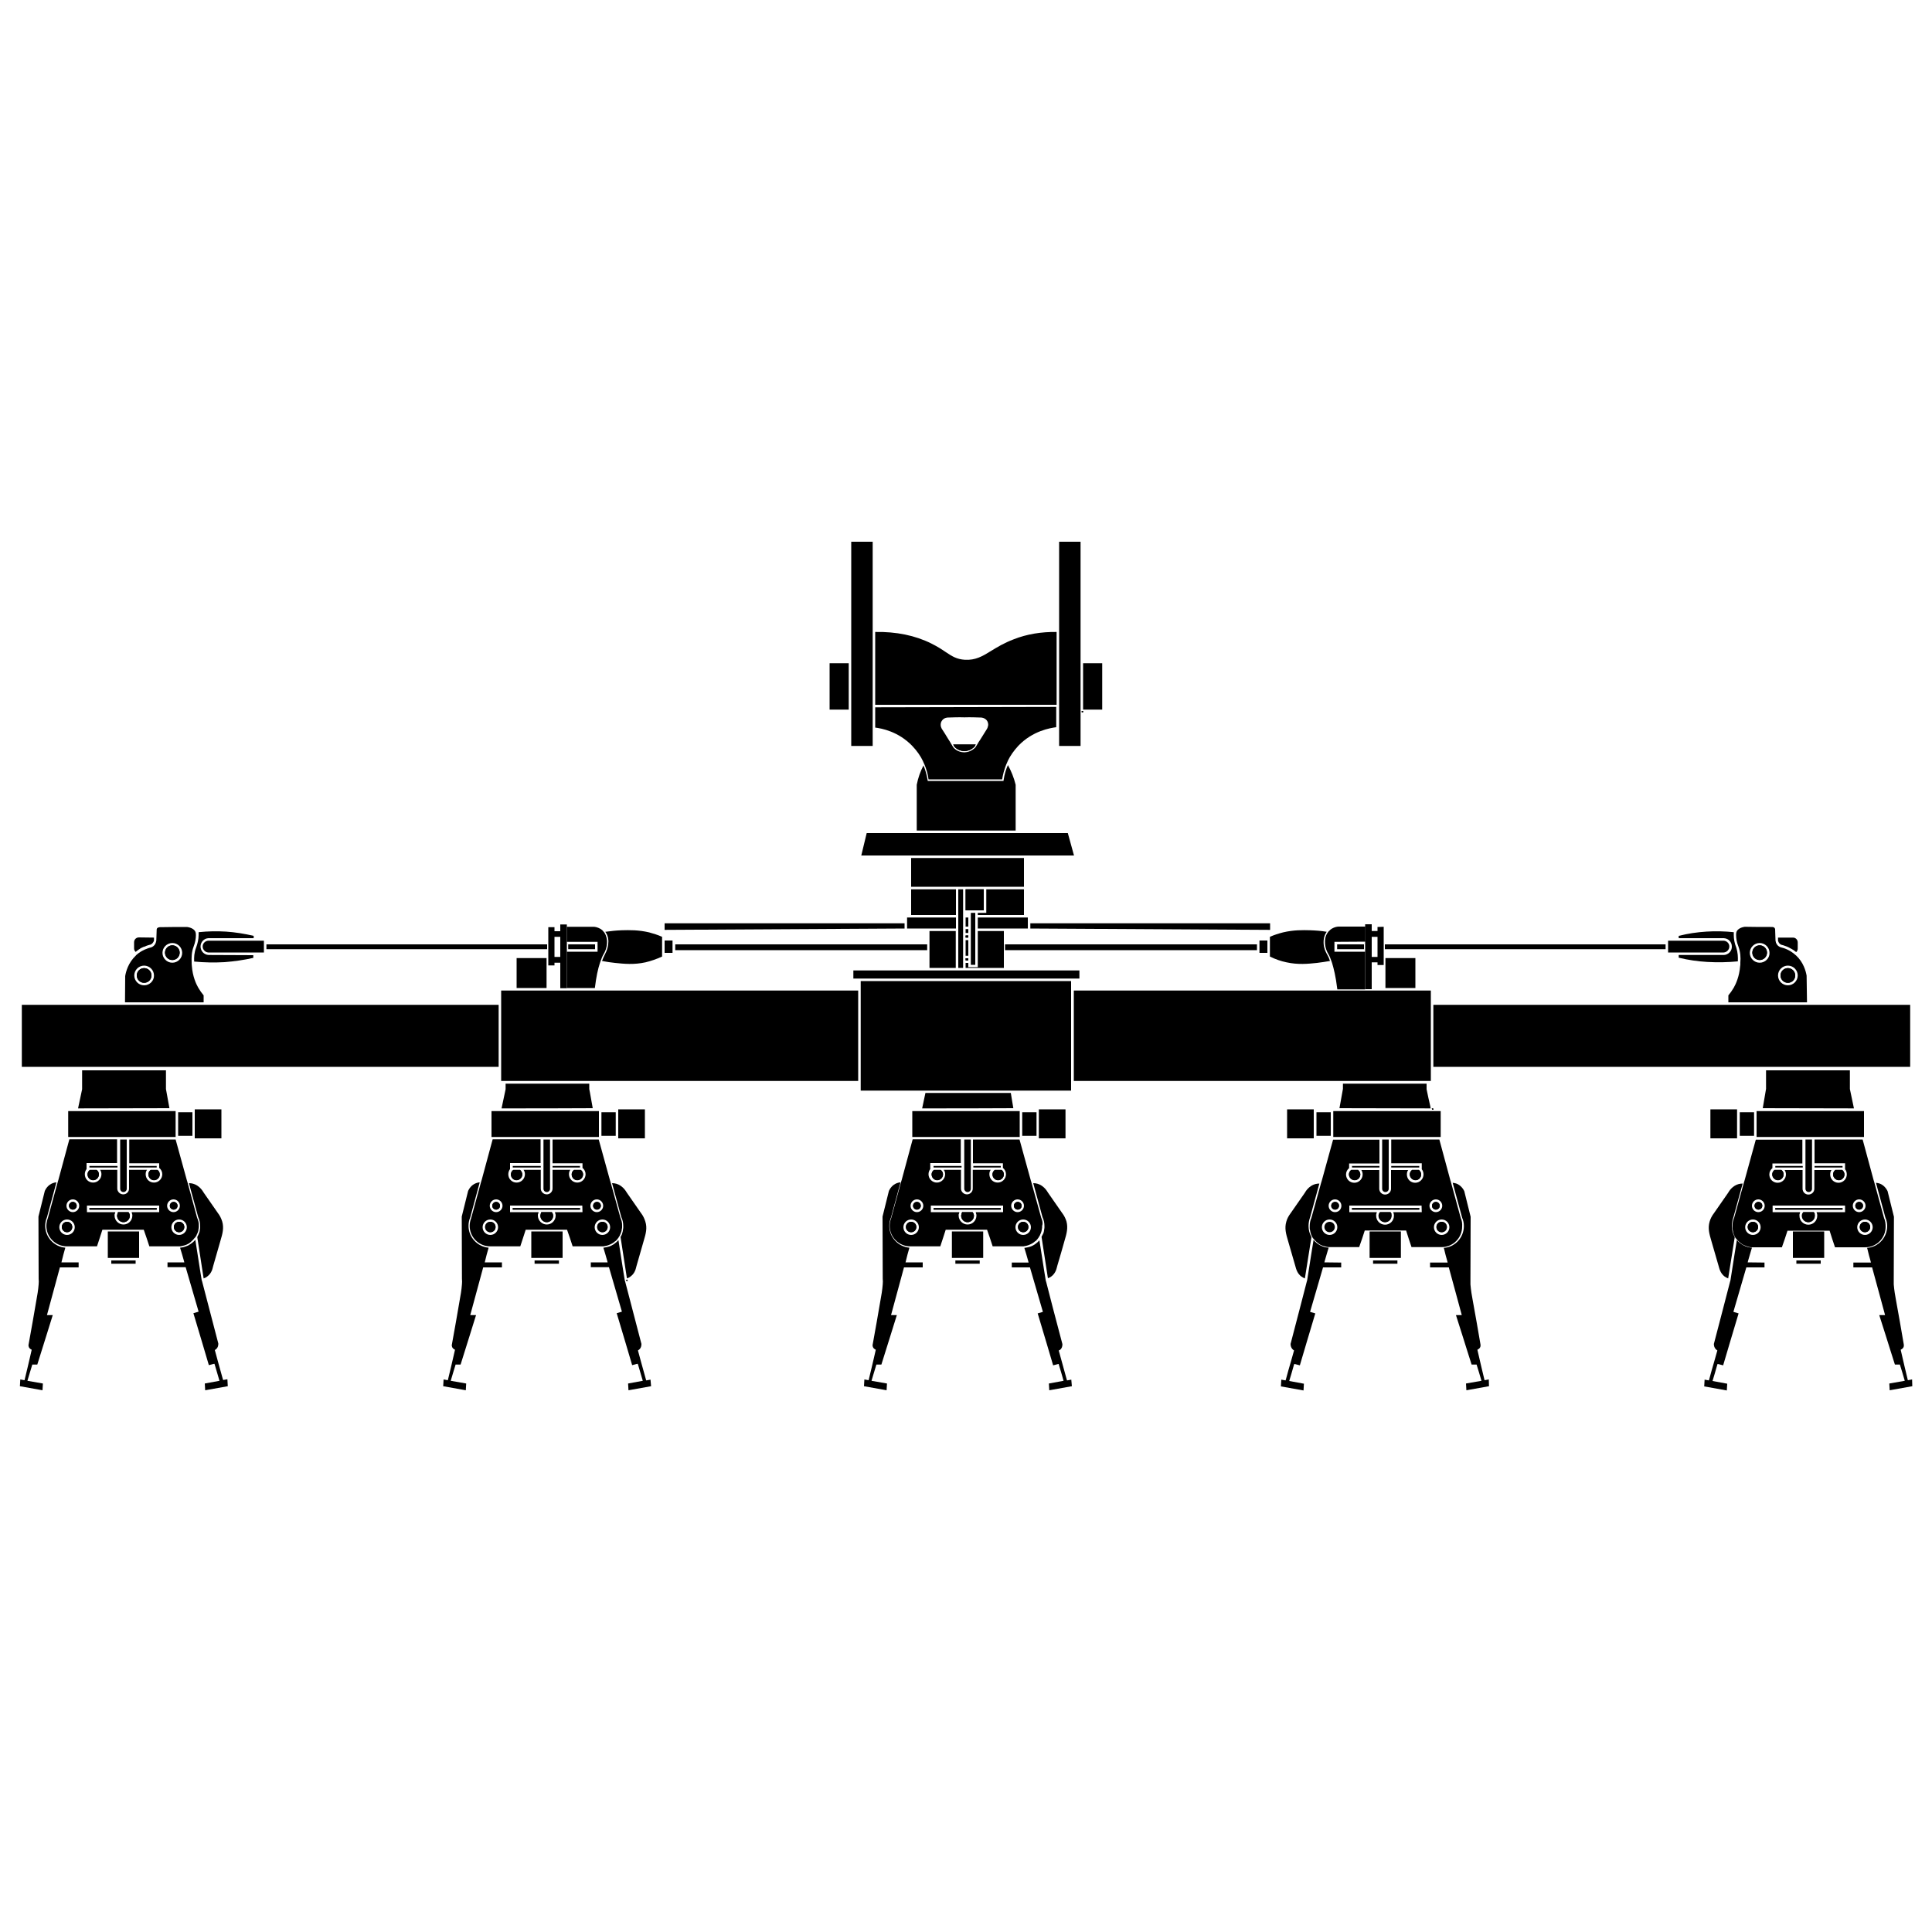 <?xml version="1.0" encoding="utf-8"?>
<!-- Generator: Adobe Illustrator 27.1.1, SVG Export Plug-In . SVG Version: 6.00 Build 0)  -->
<svg version="1.1" id="Ebene_1" xmlns="http://www.w3.org/2000/svg" xmlns:xlink="http://www.w3.org/1999/xlink" x="0px" y="0px"
	 viewBox="0 0 1000 1000" style="enable-background:new 0 0 1000 1000;" xml:space="preserve">
<g>
	<rect x="481.1" y="481.9" width="13.6" height="19.1"/>
	<rect x="499.8" y="480.9" width="1.4" height="2"/>
	<rect x="499.8" y="484.2" width="1.4" height="1.1"/>
	<rect x="499.8" y="486.6" width="1.4" height="8.1"/>
	<rect x="499.8" y="496" width="1.4" height="1.1"/>
	<polygon points="519.6,481.9 519.6,501 499.8,501 499.8,498.4 501.2,498.4 501.2,500.6 506.1,500.6 506.1,481.9 	"/>
</g>
<rect x="11.3" y="520.1" width="246.8" height="32.1"/>
<rect x="259.4" y="512.7" width="184.8" height="46.8"/>
<rect x="445.5" y="507.8" width="108.9" height="56.7"/>
<path d="M306.8,573.6c-15.7,0.1-31.5,0.1-47.2,0.1l2.1-9.9l0-2.9H305l0,2.8l0.3,1.5C305.8,568,306.3,570.8,306.8,573.6L306.8,573.6z
	"/>
<rect x="254.4" y="575.1" width="55.6" height="13.4"/>
<rect x="311.3" y="575.7" width="7.4" height="12.2"/>
<rect x="320" y="574.2" width="13.8" height="15"/>
<g>
	<path d="M253.8,632.4c-1.5,0-2.7,1.2-2.7,2.7s1.2,2.7,2.7,2.7s2.7-1.2,2.7-2.7S255.3,632.4,253.8,632.4z M256.8,622.1
		c-1.1,0-2,0.9-2,2c0,1.1,0.9,2,2,2c1.1,0,2-0.9,2-2C258.8,623,257.9,622.1,256.8,622.1z M264.5,605.8c0,0.1-0.1,0.1-0.1,0.2
		C264.4,605.9,264.4,605.8,264.5,605.8L264.5,605.8z M269.2,605.5h-3.5c-0.7,0.6-1.2,1.4-1.2,2.3c0,1.6,1.3,3,2.9,3c1.6,0,3-1.3,3-3
		C270.3,607,269.9,606.1,269.2,605.5L269.2,605.5z M270.3,605.8L270.3,605.8c0,0.1,0.1,0.1,0.1,0.2
		C270.4,605.9,270.4,605.8,270.3,605.8z M286.2,628.6c0-0.1-0.1-0.3-0.1-0.4c0,0,0-0.1-0.1-0.1c0-0.1-0.1-0.2-0.2-0.4
		c0-0.1-0.1-0.1-0.1-0.1c0,0,0-0.1,0-0.1c0,0,0-0.1-0.1-0.1h-5.4c0,0.1-0.1,0.1-0.1,0.2c0,0,0,0,0,0.1c-0.1,0.2-0.2,0.3-0.2,0.5
		c-0.1,0.1-0.1,0.3-0.1,0.5c-0.1,0.2-0.1,0.4-0.1,0.6c0,1.8,1.5,3.3,3.3,3.3s3.3-1.5,3.3-3.3C286.3,629.1,286.3,628.8,286.2,628.6
		L286.2,628.6z M265.4,625.3v0.8h34.8v-0.8H265.4z M295.9,605.8c0,0.1-0.1,0.1-0.1,0.2C295.9,605.9,295.9,605.8,295.9,605.8
		L295.9,605.8z M300.6,605.5h-3.5c-0.7,0.6-1.2,1.4-1.2,2.3c0,1.6,1.3,3,2.9,3c1.6,0,3-1.3,3-3C301.8,607,301.4,606.1,300.6,605.5
		L300.6,605.5z M309,622.1c-1.1,0-2,0.9-2,2c0,1.1,0.9,2,2,2c1.1,0,2-0.9,2-2C311,623,310.1,622.1,309,622.1z M311.8,632.4
		c-1.5,0-2.7,1.2-2.7,2.7s1.2,2.7,2.7,2.7s2.7-1.2,2.7-2.7S313.3,632.4,311.8,632.4z"/>
	<path d="M264.5,605.8c0,0.1-0.1,0.1-0.1,0.2C264.4,605.9,264.4,605.8,264.5,605.8L264.5,605.8z M270.3,605.8L270.3,605.8
		c0,0.1,0.1,0.1,0.1,0.2C270.4,605.9,270.4,605.8,270.3,605.8z M295.9,605.8c0,0.1-0.1,0.1-0.1,0.2
		C295.9,605.9,295.9,605.8,295.9,605.8L295.9,605.8z M280.4,627.4c0,0.1-0.1,0.1-0.1,0.2C280.3,627.6,280.3,627.5,280.4,627.4
		L280.4,627.4z M285.7,627.4L285.7,627.4C285.7,627.5,285.8,627.5,285.7,627.4C285.8,627.5,285.7,627.5,285.7,627.4L285.7,627.4z"/>
</g>
<path d="M321.1,630.2l-5.1-18.4l-0.2-0.6l-5.9-21.4H286v12.3h15.5v2.4c1,0.8,1.6,2,1.6,3.3c0,2.3-1.9,4.3-4.3,4.3
	c-2.3,0-4.3-1.9-4.3-4.3c0-0.9,0.2-1.7,0.7-2.3H286v9.7c0,1.7-1.4,3-3,3c-1.7,0-3.1-1.4-3.1-3v-9.7h-8.9c0.5,0.7,0.7,1.5,0.7,2.3
	c0,2.3-1.9,4.3-4.3,4.3s-4.3-1.9-4.3-4.3c0-1,0.3-1.9,0.9-2.7v-3.1h15.8v-12.3H255l-5.7,21.1h0l-0.2,0.6l-5.2,19l0,0
	c-0.5,1.3-0.8,2.7-0.8,4.1c0,5.9,4.8,10.6,10.6,10.6h15.6c0.9-2.8,1.9-5.7,2.8-8.6h21.4c1,2.9,2,5.7,2.9,8.6h15c0.2,0,0.5,0,0.7,0
	c0.2,0,0.5,0,0.7-0.1h0c0.2,0,0.4-0.1,0.6-0.1c0.5-0.1,1-0.2,1.5-0.4c0.2-0.1,0.4-0.1,0.5-0.2c1-0.4,1.9-0.9,2.7-1.6
	c0.1-0.1,0.2-0.2,0.4-0.3c0,0,0,0,0.1,0c0.1-0.1,0.2-0.2,0.3-0.3c0.4-0.4,0.7-0.7,1-1.2c0,0,0,0,0.1-0.1c0.1-0.1,0.2-0.2,0.2-0.4
	c0.1-0.1,0.2-0.2,0.3-0.4v0c0.2-0.3,0.4-0.6,0.5-1v0c0,0,0,0,0,0c0.1-0.1,0.1-0.3,0.2-0.4c0.1-0.2,0.1-0.4,0.2-0.5
	c0.1-0.2,0.1-0.4,0.2-0.6c0.1-0.3,0.2-0.6,0.2-1c0-0.2,0.1-0.4,0.1-0.5c0-0.2,0.1-0.4,0.1-0.7c0-0.3,0-0.6,0-0.8
	C322.1,633.1,321.7,631.6,321.1,630.2L321.1,630.2z M253.8,639.2c-2.2,0-4-1.8-4-4s1.8-4,4-4c2.2,0,4,1.8,4,4S256,639.2,253.8,639.2
	z M256.8,627.4c-1.8,0-3.3-1.5-3.3-3.3s1.5-3.3,3.3-3.3c1.8,0,3.3,1.5,3.3,3.3S258.6,627.4,256.8,627.4z M301.5,627.4h-14.3
	c0.1,0.2,0.2,0.5,0.2,0.7c0,0.1,0.1,0.2,0.1,0.3c0,0.1,0,0.2,0.1,0.3c0,0.2,0,0.3,0,0.5c0,2.5-2,4.6-4.6,4.6c-2.5,0-4.6-2.1-4.6-4.6
	c0-0.2,0-0.3,0-0.5c0-0.1,0-0.2,0.1-0.3c0-0.1,0-0.2,0.1-0.3c0.1-0.2,0.1-0.5,0.2-0.7h-14.8V624h37.4L301.5,627.4L301.5,627.4z
	 M305.6,624.1c0-1.8,1.5-3.3,3.3-3.3s3.3,1.5,3.3,3.3s-1.5,3.3-3.3,3.3S305.6,625.9,305.6,624.1z M311.8,639.2c-2.2,0-4-1.8-4-4
	s1.8-4,4-4s4,1.8,4,4S314,639.2,311.8,639.2z"/>
<path d="M259.8,653.5v2.5h-9.7l-6.7,24.7l3,0l-3.3,10.6c-1.6,5-3.1,10-4.7,15l-2.6,0l-0.1,0.4c-0.7,2.4-1.5,4.8-2.2,7.3l-0.2,0.7
	l8,1.4l-0.2,3.5l-11.7-2.1l0.2-3.5l2.2,0.4l1.7-7.1c0.6-2.7,1.3-5.4,1.9-8.2l0.1-0.5l-0.4-0.2c-0.2-0.1-0.8-0.5-1.1-1.2
	c-0.2-0.6-0.2-1.1-0.1-1.3c1.4-7.8,2.8-15.5,4.1-23.3l0.6-3.5c0.2-1.4,0.4-2.8,0.5-4.3c0.1-1,0.1-2,0-2.9l-0.1-32.2
	c1-4.2,2.1-8.3,3.1-12.5l0.2-0.8c0.5-1.1,1.7-3.1,4.1-4c0.6-0.2,1.2-0.4,1.9-0.4l-4.9,18.1c-0.6,1.4-0.9,2.8-0.9,4.4
	c0,5.9,4.6,10.8,10.4,11.3l-0.1,0.4c-0.6,2.1-1.2,4.2-1.7,6.4l-0.2,0.8H259.8L259.8,653.5z"/>
<g>
	<path d="M324.7,662.4l0-0.1c-0.2,0.1-0.4,0.2-0.6,0.2c0.1,0.2,0.1,0.4,0.2,0.6c0.2-0.1,0.4-0.1,0.6-0.2L324.7,662.4L324.7,662.4z"
		/>
	<path d="M337,717.5l-11.7,2.1l-0.2-3.5l7.6-1.4l-1.2-4.1c-0.4-1.4-0.8-2.7-1.2-4.1l-0.2-0.6l-0.6,0.1c-0.8,0.2-1.6,0.4-2.3,0.6
		l-3.4-11.5c-1.5-5.1-3.1-10.3-4.6-15.4c0.7-0.2,1.4-0.4,2.1-0.6l0.6-0.2l-6.7-23h-9.4v-2.5h8.7l-0.2-0.8c-0.6-2.2-1.3-4.5-2-6.8
		c0.2,0,0.4,0,0.7-0.1c0.2,0,0.4-0.1,0.6-0.1c0.5-0.1,1-0.2,1.6-0.4c0.2-0.1,0.4-0.1,0.6-0.2c1-0.4,2-1,2.8-1.7
		c0.1-0.1,0.2-0.2,0.4-0.3l0.2-0.2c0.1-0.1,0.2-0.2,0.2-0.2c0.3-0.3,0.5-0.5,0.7-0.7l2.5,16l0.8,4.9l0.2,0.6l3.6,13.8
		c1.6,6.2,3.2,12.4,4.8,18.4c0,0.4,0,0.9-0.2,1.5c-0.3,0.9-0.9,1.4-1.2,1.6l-0.4,0.3l1.6,5.9c0.8,3,1.7,6,2.5,9l0.2,0.6l2.2-0.4
		L337,717.5L337,717.5z"/>
</g>
<g>
	<path d="M333.2,642.2L333.2,642.2c-1.2,4.3-2.3,8.1-3.7,12.9l-0.4,1.5c-0.2,0.9-0.9,2.7-2.6,4c-0.7,0.6-1.4,0.9-2,1.1l-3.3-21.4
		c0.1-0.3,0.3-0.6,0.4-0.8c0.1-0.1,0.1-0.3,0.2-0.4c0.1-0.1,0.1-0.3,0.2-0.6c0.1-0.2,0.1-0.4,0.2-0.7c0.1-0.3,0.2-0.7,0.2-1
		c0-0.2,0.1-0.4,0.1-0.6c0-0.2,0.1-0.5,0.1-0.7c0-0.3,0-0.6,0-0.9c0-1.6-0.3-3.2-1-4.6l-4.8-17.6c0.8,0,1.5,0.1,2.2,0.3
		c3.1,0.9,4.8,3.5,5.5,4.7l7.3,10.5c1,1.3,1.7,2.7,2.2,4.3C335.1,635.6,334.3,638.5,333.2,642.2L333.2,642.2z"/>
	<path d="M324.7,662.4l0-0.1c-0.2,0.1-0.4,0.2-0.6,0.2c0.1,0.2,0.1,0.4,0.2,0.6c0.2-0.1,0.4-0.1,0.6-0.2L324.7,662.4L324.7,662.4z"
		/>
</g>
<circle cx="253.8" cy="635.1" r="2.7"/>
<path d="M258.8,624.1c0,1.1-0.9,2-2,2c-1.1,0-2-0.9-2-2c0-1.1,0.9-2,2-2C257.9,622.1,258.8,623,258.8,624.1z"/>
<path d="M311,624.1c0,1.1-0.9,2-2,2c-1.1,0-2-0.9-2-2c0-1.1,0.9-2,2-2C310.1,622.1,311,623,311,624.1z"/>
<path d="M314.5,635.1c0,1.5-1.2,2.7-2.7,2.7s-2.7-1.2-2.7-2.7s1.2-2.7,2.7-2.7S314.5,633.6,314.5,635.1z"/>
<g>
	<path d="M270.3,607.9c0,1.6-1.3,3-3,3c-1.6,0-2.9-1.3-2.9-3c0-0.9,0.4-1.8,1.2-2.3h3.5C269.9,606.1,270.3,607,270.3,607.9
		L270.3,607.9z"/>
	<path d="M264.5,605.8c0,0.1-0.1,0.1-0.1,0.2C264.4,605.9,264.4,605.8,264.5,605.8L264.5,605.8z M270.3,605.8L270.3,605.8
		c0,0.1,0.1,0.1,0.1,0.2C270.4,605.9,270.4,605.8,270.3,605.8z"/>
</g>
<g>
	<path d="M301.8,607.9c0,1.6-1.3,3-3,3c-1.6,0-2.9-1.3-2.9-3c0-0.9,0.4-1.8,1.2-2.3h3.5C301.4,606.1,301.8,607,301.8,607.9
		L301.8,607.9z"/>
	<path d="M295.9,605.8c0,0.1-0.1,0.1-0.1,0.2C295.9,605.9,295.9,605.8,295.9,605.8L295.9,605.8z"/>
</g>
<rect x="265.4" y="603.5" width="14.5" height="0.8"/>
<rect x="286" y="603.5" width="14.2" height="0.8"/>
<rect x="265.4" y="625.3" width="34.8" height="0.8"/>
<path d="M284.7,589.8v25.5c0,1-0.8,1.7-1.7,1.7c-1,0-1.7-0.8-1.7-1.7v-25.5H284.7z"/>
<g>
	<path d="M93,493.1c0,2.1-1.7,3.8-3.8,3.8c-2.1,0-3.8-1.7-3.8-3.8c0-2.1,1.7-3.8,3.8-3.8C91.3,489.3,93,491,93,493.1z"/>
	<path d="M74.6,501.1c-2.1,0-3.8,1.7-3.8,3.8c0,2.1,1.7,3.8,3.8,3.8s3.8-1.7,3.8-3.8C78.4,502.8,76.7,501.1,74.6,501.1z M74.6,501.1
		c-2.1,0-3.8,1.7-3.8,3.8c0,2.1,1.7,3.8,3.8,3.8s3.8-1.7,3.8-3.8C78.4,502.8,76.7,501.1,74.6,501.1z M74.6,501.1
		c-2.1,0-3.8,1.7-3.8,3.8c0,2.1,1.7,3.8,3.8,3.8s3.8-1.7,3.8-3.8C78.4,502.8,76.7,501.1,74.6,501.1z M74.6,501.1
		c-2.1,0-3.8,1.7-3.8,3.8c0,2.1,1.7,3.8,3.8,3.8s3.8-1.7,3.8-3.8C78.4,502.8,76.7,501.1,74.6,501.1z M74.6,501.1
		c-2.1,0-3.8,1.7-3.8,3.8c0,2.1,1.7,3.8,3.8,3.8s3.8-1.7,3.8-3.8C78.4,502.8,76.7,501.1,74.6,501.1z M74.6,501.1
		c-2.1,0-3.8,1.7-3.8,3.8c0,2.1,1.7,3.8,3.8,3.8s3.8-1.7,3.8-3.8C78.4,502.8,76.7,501.1,74.6,501.1z M74.6,501.1
		c-2.1,0-3.8,1.7-3.8,3.8c0,2.1,1.7,3.8,3.8,3.8s3.8-1.7,3.8-3.8C78.4,502.8,76.7,501.1,74.6,501.1z M74.6,501.1
		c-2.1,0-3.8,1.7-3.8,3.8c0,2.1,1.7,3.8,3.8,3.8s3.8-1.7,3.8-3.8C78.4,502.8,76.7,501.1,74.6,501.1z M74.6,501.1
		c-2.1,0-3.8,1.7-3.8,3.8c0,2.1,1.7,3.8,3.8,3.8s3.8-1.7,3.8-3.8C78.4,502.8,76.7,501.1,74.6,501.1z M74.6,501.1
		c-2.1,0-3.8,1.7-3.8,3.8c0,2.1,1.7,3.8,3.8,3.8s3.8-1.7,3.8-3.8C78.4,502.8,76.7,501.1,74.6,501.1z M74.6,501.1
		c-2.1,0-3.8,1.7-3.8,3.8c0,2.1,1.7,3.8,3.8,3.8s3.8-1.7,3.8-3.8C78.4,502.8,76.7,501.1,74.6,501.1z M74.6,501.1
		c-2.1,0-3.8,1.7-3.8,3.8c0,2.1,1.7,3.8,3.8,3.8s3.8-1.7,3.8-3.8C78.4,502.8,76.7,501.1,74.6,501.1z M74.6,501.1
		c-2.1,0-3.8,1.7-3.8,3.8c0,2.1,1.7,3.8,3.8,3.8s3.8-1.7,3.8-3.8C78.4,502.8,76.7,501.1,74.6,501.1z M74.6,501.1
		c-2.1,0-3.8,1.7-3.8,3.8c0,2.1,1.7,3.8,3.8,3.8s3.8-1.7,3.8-3.8C78.4,502.8,76.7,501.1,74.6,501.1z M74.6,501.1
		c-2.1,0-3.8,1.7-3.8,3.8c0,2.1,1.7,3.8,3.8,3.8s3.8-1.7,3.8-3.8C78.4,502.8,76.7,501.1,74.6,501.1z M74.6,501.1
		c-2.1,0-3.8,1.7-3.8,3.8c0,2.1,1.7,3.8,3.8,3.8s3.8-1.7,3.8-3.8C78.4,502.8,76.7,501.1,74.6,501.1z M74.6,501.1
		c-2.1,0-3.8,1.7-3.8,3.8c0,2.1,1.7,3.8,3.8,3.8s3.8-1.7,3.8-3.8C78.4,502.8,76.7,501.1,74.6,501.1z M74.6,501.1
		c-2.1,0-3.8,1.7-3.8,3.8c0,2.1,1.7,3.8,3.8,3.8s3.8-1.7,3.8-3.8C78.4,502.8,76.7,501.1,74.6,501.1z M102.6,511.2
		c-1.1-1.9-2.9-5.8-3.3-11.2c0-0.4-0.1-0.8-0.1-1.2h0l0-0.6c-0.1-2.5-0.1-5.3,1-8.2c0.8-2.1,1.2-4.1,1.2-6c0-0.9-0.1-1.4-0.3-1.8
		c-0.6-1.2-2.1-2.1-4.3-2.4c-4.4,0-8.8,0-13.3,0.1h-0.6c-0.4,0-1.2,0.1-1.6,0.6c-0.1,0.2-0.2,0.4-0.2,0.6l-0.1,3l-0.1,2.8
		c-0.1,0.6-0.3,1.1-0.5,1.6c-0.6,1.1-1.5,1.6-2,1.8c-2,0.5-4.9,1.5-7.5,3.7c-0.1,0.1-0.1,0.1-0.2,0.2c-0.1,0.1-0.3,0.2-0.4,0.4
		c-3.9,3.7-5.1,8.2-5.5,10.6l-0.1,13.6h40.7v-3.6C104.4,514,103.4,512.6,102.6,511.2L102.6,511.2z M74.6,510c-2.8,0-5.1-2.3-5.1-5.1
		c0-2.8,2.3-5.1,5.1-5.1c2.8,0,5.1,2.3,5.1,5.1C79.8,507.7,77.4,510,74.6,510z M89.2,498.3c-2.8,0-5.1-2.3-5.1-5.1
		c0-2.8,2.3-5.1,5.1-5.1c2.8,0,5.1,2.3,5.1,5.1C94.3,496,92,498.3,89.2,498.3z M74.6,501.1c-2.1,0-3.8,1.7-3.8,3.8
		c0,2.1,1.7,3.8,3.8,3.8s3.8-1.7,3.8-3.8C78.4,502.8,76.7,501.1,74.6,501.1z M74.6,501.1c-2.1,0-3.8,1.7-3.8,3.8
		c0,2.1,1.7,3.8,3.8,3.8s3.8-1.7,3.8-3.8C78.4,502.8,76.7,501.1,74.6,501.1z M74.6,501.1c-2.1,0-3.8,1.7-3.8,3.8
		c0,2.1,1.7,3.8,3.8,3.8s3.8-1.7,3.8-3.8C78.4,502.8,76.7,501.1,74.6,501.1z M74.6,501.1c-2.1,0-3.8,1.7-3.8,3.8
		c0,2.1,1.7,3.8,3.8,3.8s3.8-1.7,3.8-3.8C78.4,502.8,76.7,501.1,74.6,501.1z M74.6,501.1c-2.1,0-3.8,1.7-3.8,3.8
		c0,2.1,1.7,3.8,3.8,3.8s3.8-1.7,3.8-3.8C78.4,502.8,76.7,501.1,74.6,501.1z M74.6,501.1c-2.1,0-3.8,1.7-3.8,3.8
		c0,2.1,1.7,3.8,3.8,3.8s3.8-1.7,3.8-3.8C78.4,502.8,76.7,501.1,74.6,501.1z M74.6,501.1c-2.1,0-3.8,1.7-3.8,3.8
		c0,2.1,1.7,3.8,3.8,3.8s3.8-1.7,3.8-3.8C78.4,502.8,76.7,501.1,74.6,501.1z M74.6,501.1c-2.1,0-3.8,1.7-3.8,3.8
		c0,2.1,1.7,3.8,3.8,3.8s3.8-1.7,3.8-3.8C78.4,502.8,76.7,501.1,74.6,501.1z M74.6,501.1c-2.1,0-3.8,1.7-3.8,3.8
		c0,2.1,1.7,3.8,3.8,3.8s3.8-1.7,3.8-3.8C78.4,502.8,76.7,501.1,74.6,501.1z M74.6,501.1c-2.1,0-3.8,1.7-3.8,3.8
		c0,2.1,1.7,3.8,3.8,3.8s3.8-1.7,3.8-3.8C78.4,502.8,76.7,501.1,74.6,501.1z M74.6,501.1c-2.1,0-3.8,1.7-3.8,3.8
		c0,2.1,1.7,3.8,3.8,3.8s3.8-1.7,3.8-3.8C78.4,502.8,76.7,501.1,74.6,501.1z M74.6,501.1c-2.1,0-3.8,1.7-3.8,3.8
		c0,2.1,1.7,3.8,3.8,3.8s3.8-1.7,3.8-3.8C78.4,502.8,76.7,501.1,74.6,501.1z M74.6,501.1c-2.1,0-3.8,1.7-3.8,3.8
		c0,2.1,1.7,3.8,3.8,3.8s3.8-1.7,3.8-3.8C78.4,502.8,76.7,501.1,74.6,501.1z M74.6,501.1c-2.1,0-3.8,1.7-3.8,3.8
		c0,2.1,1.7,3.8,3.8,3.8s3.8-1.7,3.8-3.8C78.4,502.8,76.7,501.1,74.6,501.1z M74.6,501.1c-2.1,0-3.8,1.7-3.8,3.8
		c0,2.1,1.7,3.8,3.8,3.8s3.8-1.7,3.8-3.8C78.4,502.8,76.7,501.1,74.6,501.1z M74.6,501.1c-2.1,0-3.8,1.7-3.8,3.8
		c0,2.1,1.7,3.8,3.8,3.8s3.8-1.7,3.8-3.8C78.4,502.8,76.7,501.1,74.6,501.1z M74.6,501.1c-2.1,0-3.8,1.7-3.8,3.8
		c0,2.1,1.7,3.8,3.8,3.8s3.8-1.7,3.8-3.8C78.4,502.8,76.7,501.1,74.6,501.1z M74.6,501.1c-2.1,0-3.8,1.7-3.8,3.8
		c0,2.1,1.7,3.8,3.8,3.8s3.8-1.7,3.8-3.8C78.4,502.8,76.7,501.1,74.6,501.1z M74.6,501.1c-2.1,0-3.8,1.7-3.8,3.8
		c0,2.1,1.7,3.8,3.8,3.8s3.8-1.7,3.8-3.8C78.4,502.8,76.7,501.1,74.6,501.1z"/>
</g>
<g>
	<path d="M79.7,485.3l0,1.4c0,0.2-0.1,0.6-0.4,1c-0.4,0.7-1.1,1.1-1.3,1.2c-0.3,0.1-0.5,0.1-0.8,0.2c-0.8,0.2-1.6,0.5-2.5,0.9
		c-0.1,0-0.2,0.1-0.4,0.1c-0.5,0.2-1,0.5-1.5,0.7c0,0-0.1,0-0.1,0.1c-0.5,0.3-1.1,0.7-1.6,1.1c-0.2,0.1-0.4,0.3-0.5,0.4
		c-0.1,0.1-0.2,0.2-0.4,0.3c-0.5-0.5-0.8-1.1-0.8-1.8v-3.2c0-1.4,1.1-2.5,2.5-2.5L79.7,485.3L79.7,485.3z"/>
	<path d="M70.4,494.5L70.4,494.5l0.4-0.4C70.6,494.2,70.5,494.4,70.4,494.5z M71.2,492.1c0.6-0.4,1.1-0.7,1.6-1.1
		C72.3,491.4,71.7,491.7,71.2,492.1z"/>
</g>
<path d="M78.4,504.9c0,2.1-1.7,3.8-3.8,3.8s-3.8-1.7-3.8-3.8s1.7-3.8,3.8-3.8S78.4,502.8,78.4,504.9z"/>
<path d="M93,493.1c0,2.1-1.7,3.8-3.8,3.8c-2.1,0-3.8-1.7-3.8-3.8c0-2.1,1.7-3.8,3.8-3.8C91.3,489.3,93,491,93,493.1z"/>
<path d="M131.1,494.4v1.4c-4.9,1.1-9.8,1.8-14.8,2.2c-5.3,0.3-10.6,0.2-15.8-0.3c-0.1-2.2,0-4.6,1-7.2c0.8-2.2,1.3-4.3,1.3-6.5
	c0-0.3,0-0.5,0-0.7c0-0.1,0-0.2,0-0.3c0-0.1,0-0.2,0-0.3c0-0.1,0-0.2,0-0.2c4.7-0.5,9.5-0.6,14.2-0.3c4.7,0.3,9.6,1.1,14.3,2.2v1.2
	h-23.4c-2.3,0.1-4.1,2-4.1,4.3c0,2.3,1.8,4.3,4.2,4.4L131.1,494.4L131.1,494.4z"/>
<path d="M136.6,486.9v6.1h-28.8c-1.6-0.1-2.9-1.5-2.9-3.1c0-1.6,1.3-2.9,2.9-3L136.6,486.9L136.6,486.9z"/>
<rect x="137.9" y="488.8" width="145.3" height="2.5"/>
<path d="M290,478.5v3.5h-3v-2.1h-3.2v19.8h3.2v-1.4h3v13.2h3.4v-33L290,478.5L290,478.5z M290,495.3h-3v-10.4h3V495.3z"/>
<path d="M314.2,487.3c0.1,3.2-1.3,5.8-1.7,6.4c-0.6,1-1.2,2.4-1.8,4.2c-0.1,0.2-0.1,0.4-0.2,0.6c-1,3-1.9,7.1-2.6,12.9h-14.5v-18.8
	h15.9v-5.1h-15.9v-7.8h13.8c0.7,0,2.1,0.2,3.6,1.1c0.2,0.1,0.4,0.2,0.7,0.5c0.2,0.1,0.4,0.3,0.6,0.6c0.2,0.2,0.5,0.5,0.7,0.8
	C314,484.5,314.2,486.5,314.2,487.3L314.2,487.3z"/>
<rect x="294.1" y="488.8" width="13.9" height="2.5"/>
<path d="M342.7,484.9v0.6l0,9.6c-2.8,1.3-5.7,2.3-8.6,3c-6,1.3-11,0.8-15.8,0.3c-2.2-0.2-4.5-0.6-6.7-1c0.5-1.3,1-2.4,1.5-3.4
	c1.2-2.2,1.8-4.5,1.8-6.7c0-0.8-0.1-3-1.6-5c2.8-0.4,5.7-0.7,8.6-0.8c4-0.1,8.5-0.2,14.1,1.1C338.2,483.2,340.5,483.9,342.7,484.9
	L342.7,484.9z"/>
<rect x="344" y="486.8" width="4.1" height="6.4"/>
<rect x="349.5" y="488.8" width="130.4" height="3"/>
<path d="M286.2,628.6c0.1,0.2,0.1,0.4,0.1,0.7c0,1.8-1.5,3.3-3.3,3.3s-3.3-1.5-3.3-3.3c0-0.2,0-0.4,0.1-0.6c0-0.2,0.1-0.3,0.1-0.5
	c0.1-0.2,0.1-0.3,0.2-0.5c0,0,0-0.1,0-0.1c0-0.1,0.1-0.1,0.1-0.2h5.4c0,0,0,0.1,0.1,0.1c0,0,0,0.1,0,0.1c0,0,0.1,0.1,0.1,0.1
	c0.1,0.1,0.1,0.2,0.2,0.4c0,0,0,0.1,0.1,0.1C286.2,628.4,286.2,628.5,286.2,628.6L286.2,628.6z"/>
<g>
	<rect x="275" y="637.4" width="16.2" height="13.7"/>
	<path d="M276.7,652.4L276.7,652.4l12.6,0v0H276.7z"/>
</g>
<g>
	<rect x="276.7" y="652.4" width="12.6" height="1.7"/>
	<path d="M275.4,651.1L275.4,651.1l15.2,0v0H275.4z"/>
</g>
<path d="M524.5,573.6c-15.7,0.1-31.5,0.1-47.2,0.1l1.7-8h44.2C523.6,568.4,524.1,571,524.5,573.6L524.5,573.6z"/>
<rect x="472.2" y="575.1" width="55.6" height="13.4"/>
<rect x="529.1" y="575.7" width="7.4" height="12.2"/>
<rect x="537.7" y="574.2" width="13.8" height="15"/>
<g>
	<path d="M471.6,632.4c-1.5,0-2.7,1.2-2.7,2.7s1.2,2.7,2.7,2.7s2.7-1.2,2.7-2.7S473.1,632.4,471.6,632.4z M474.6,622.1
		c-1.1,0-2,0.9-2,2c0,1.1,0.9,2,2,2s2-0.9,2-2C476.6,623,475.7,622.1,474.6,622.1z M482.2,605.8c0,0.1-0.1,0.1-0.1,0.2
		C482.2,605.9,482.2,605.8,482.2,605.8L482.2,605.8z M486.9,605.5h-3.5c-0.7,0.6-1.2,1.4-1.2,2.3c0,1.6,1.3,3,2.9,3c1.6,0,3-1.3,3-3
		C488.1,607,487.7,606.1,486.9,605.5L486.9,605.5z M488.1,605.8L488.1,605.8c0,0.1,0.1,0.1,0.1,0.2
		C488.2,605.9,488.2,605.8,488.1,605.8z M483.2,625.3v0.8H518v-0.8H483.2z M504,628.6c0-0.1-0.1-0.3-0.1-0.4c0,0,0-0.1-0.1-0.1
		c0-0.1-0.1-0.2-0.2-0.4c0-0.1-0.1-0.1-0.1-0.1c0,0,0-0.1,0-0.1c0,0,0-0.1-0.1-0.1h-5.4c0,0.1-0.1,0.1-0.1,0.2c0,0,0,0,0,0.1
		c-0.1,0.2-0.2,0.3-0.2,0.5c-0.1,0.1-0.1,0.3-0.1,0.5c-0.1,0.2-0.1,0.4-0.1,0.6c0,1.8,1.5,3.3,3.3,3.3c1.8,0,3.3-1.5,3.3-3.3
		C504.1,629.1,504.1,628.8,504,628.6L504,628.6z M518.4,605.5h-3.5c-0.7,0.6-1.2,1.4-1.2,2.3c0,1.6,1.3,3,2.9,3c1.6,0,3-1.3,3-3
		C519.6,607,519.2,606.1,518.4,605.5L518.4,605.5z M526.8,622.1c-1.1,0-2,0.9-2,2c0,1.1,0.9,2,2,2c1.1,0,2-0.9,2-2
		C528.8,623,527.9,622.1,526.8,622.1z M529.6,632.4c-1.5,0-2.7,1.2-2.7,2.7s1.2,2.7,2.7,2.7c1.5,0,2.7-1.2,2.7-2.7
		S531.1,632.4,529.6,632.4z"/>
	<path d="M503.5,627.4L503.5,627.4C503.5,627.5,503.5,627.5,503.5,627.4C503.5,627.5,503.5,627.5,503.5,627.4z M498.1,627.4
		c0,0.1-0.1,0.1-0.1,0.2C498.1,627.6,498.1,627.5,498.1,627.4L498.1,627.4L498.1,627.4z M482.2,605.8c0,0.1-0.1,0.1-0.1,0.2
		C482.2,605.9,482.2,605.8,482.2,605.8L482.2,605.8z M488.1,605.8L488.1,605.8c0,0.1,0.1,0.1,0.1,0.2
		C488.2,605.9,488.2,605.8,488.1,605.8z"/>
</g>
<path d="M538.9,630.2l-5.1-18.4l-0.2-0.6l-5.9-21.4h-24.1v12.3h15.5v2.4c1,0.8,1.6,2,1.6,3.3c0,2.3-1.9,4.3-4.3,4.3
	s-4.3-1.9-4.3-4.3c0-0.9,0.2-1.7,0.7-2.3h-9.3v9.7c0,1.7-1.4,3-3,3c-1.7,0-3.1-1.4-3.1-3v-9.7h-8.9c0.5,0.7,0.7,1.5,0.7,2.3
	c0,2.3-1.9,4.3-4.3,4.3c-2.3,0-4.3-1.9-4.3-4.3c0-1,0.3-1.9,0.9-2.7v-3.1h15.8v-12.3h-24.9l-5.7,21.1h0l-0.2,0.6l-5.2,19l0,0
	c-0.5,1.3-0.8,2.7-0.8,4.1c0,5.9,4.8,10.6,10.6,10.6h15.6c0.9-2.8,1.9-5.7,2.8-8.6h21.4c1,2.9,2,5.7,2.9,8.6h15c0.2,0,0.5,0,0.7,0
	c0.2,0,0.5,0,0.7-0.1h0c0.2,0,0.4-0.1,0.6-0.1c0.5-0.1,1-0.2,1.5-0.4c0.2-0.1,0.4-0.1,0.5-0.2c1-0.4,1.9-0.9,2.7-1.6
	c0.1-0.1,0.2-0.2,0.4-0.3c0,0,0,0,0.1,0c0.1-0.1,0.2-0.2,0.3-0.3c0.4-0.4,0.7-0.7,1-1.2c0,0,0,0,0.1-0.1c0.1-0.1,0.2-0.2,0.2-0.4
	c0.1-0.1,0.2-0.2,0.3-0.4v0c0.2-0.3,0.4-0.6,0.5-1v0c0,0,0,0,0,0c0.1-0.1,0.1-0.3,0.2-0.4c0.1-0.2,0.1-0.4,0.2-0.5
	c0.1-0.2,0.1-0.4,0.2-0.6c0.1-0.3,0.2-0.6,0.2-1c0-0.2,0.1-0.4,0.1-0.5c0-0.2,0.1-0.4,0.1-0.7c0-0.3,0-0.6,0-0.8
	C539.9,633.1,539.5,631.6,538.9,630.2L538.9,630.2z M471.6,639.2c-2.2,0-4-1.8-4-4s1.8-4,4-4s4,1.8,4,4S473.8,639.2,471.6,639.2z
	 M474.6,627.4c-1.8,0-3.3-1.5-3.3-3.3s1.5-3.3,3.3-3.3s3.3,1.5,3.3,3.3S476.4,627.4,474.6,627.4z M519.3,627.4H505
	c0.1,0.2,0.2,0.5,0.2,0.7c0,0.1,0.1,0.2,0.1,0.3c0,0.1,0,0.2,0.1,0.3c0,0.2,0,0.3,0,0.5c0,2.5-2,4.6-4.6,4.6c-2.5,0-4.6-2.1-4.6-4.6
	c0-0.2,0-0.3,0-0.5c0-0.1,0-0.2,0.1-0.3c0-0.1,0-0.2,0.1-0.3c0.1-0.2,0.1-0.5,0.2-0.7h-14.8V624h37.4V627.4z M523.4,624.1
	c0-1.8,1.5-3.3,3.3-3.3c1.8,0,3.3,1.5,3.3,3.3s-1.5,3.3-3.3,3.3C524.9,627.4,523.4,625.9,523.4,624.1z M529.6,639.2
	c-2.2,0-4-1.8-4-4s1.8-4,4-4s4,1.8,4,4S531.8,639.2,529.6,639.2z"/>
<path d="M477.6,653.5v2.5h-9.7l-6.7,24.7l3,0l-3.3,10.6c-1.6,5-3.1,10-4.7,15l-2.6,0l-0.1,0.4c-0.7,2.4-1.5,4.8-2.2,7.3l-0.2,0.7
	l8,1.4l-0.2,3.5l-11.7-2.1l0.2-3.5l2.2,0.4l1.7-7.1c0.6-2.7,1.3-5.4,1.9-8.2l0.1-0.5l-0.4-0.2c-0.2-0.1-0.8-0.5-1.1-1.2
	c-0.2-0.6-0.2-1.1-0.1-1.3c1.4-7.8,2.8-15.5,4.1-23.3l0.6-3.5c0.2-1.4,0.4-2.8,0.5-4.3c0.1-1,0.1-2,0-2.9l-0.1-32.2
	c1-4.2,2.1-8.3,3.1-12.5l0.2-0.8c0.5-1.1,1.7-3.1,4.1-4c0.6-0.2,1.2-0.4,1.9-0.4l-4.9,18.1c-0.6,1.4-0.9,2.8-0.9,4.4
	c0,5.9,4.6,10.8,10.4,11.3l-0.1,0.4c-0.6,2.1-1.2,4.2-1.7,6.4l-0.2,0.8H477.6L477.6,653.5z"/>
<path d="M554.8,717.5l-11.7,2.1l-0.2-3.5l7.6-1.4l-1.2-4.2c-0.4-1.4-0.8-2.7-1.2-4L548,706l-0.6,0.1c-0.8,0.2-1.6,0.4-2.3,0.6
	l-3.4-11.5c-1.5-5.1-3.1-10.3-4.6-15.4c0.7-0.2,1.4-0.4,2.1-0.6l0.6-0.2l-6.7-23h-9.4v-2.5h8.7l-0.2-0.8c-0.6-2.2-1.3-4.5-2-6.8
	c0.2,0,0.4,0,0.7-0.1c0.2,0,0.4-0.1,0.6-0.1c0.5-0.1,1-0.2,1.6-0.4c0.2-0.1,0.4-0.1,0.6-0.2c1-0.4,2-1,2.8-1.7
	c0.1-0.1,0.2-0.2,0.4-0.3l0.2-0.2c0.1-0.1,0.2-0.2,0.2-0.2c0.3-0.3,0.5-0.5,0.7-0.7l2.5,16l0.8,4.9l0.2,0.6l3.5,13.6
	c1.6,6.2,3.3,12.5,4.9,18.6c0,0.4,0,0.9-0.2,1.5c-0.3,0.9-0.9,1.4-1.2,1.6L548,699l1.6,5.8c0.8,3,1.7,6.1,2.5,9.1l0.2,0.6l2.2-0.4
	L554.8,717.5L554.8,717.5z"/>
<path d="M551,642.2L551,642.2c-1.2,4.3-2.3,8.1-3.7,12.8l-0.4,1.5c-0.2,0.9-0.9,2.7-2.5,4c-0.7,0.6-1.4,0.9-2,1.1l-3.3-21.4
	c0.1-0.3,0.3-0.6,0.4-0.8c0.1-0.2,0.2-0.3,0.2-0.4c0.1-0.1,0.1-0.3,0.2-0.4l0.1-0.1c0.1-0.2,0.1-0.4,0.2-0.7c0.1-0.3,0.2-0.7,0.2-1
	c0-0.2,0.1-0.4,0.1-0.6c0-0.2,0.1-0.5,0.1-0.7c0-0.3,0-0.6,0-0.9c0-1.6-0.3-3.2-1-4.6l-4.8-17.6c0.8,0,1.5,0.1,2.2,0.3
	c3.1,0.9,4.8,3.5,5.5,4.7l7.3,10.5c1,1.3,1.7,2.7,2.2,4.3C552.9,635.6,552.1,638.5,551,642.2L551,642.2z"/>
<circle cx="471.6" cy="635.1" r="2.7"/>
<path d="M476.6,624.1c0,1.1-0.9,2-2,2s-2-0.9-2-2c0-1.1,0.9-2,2-2S476.6,623,476.6,624.1z"/>
<path d="M528.8,624.1c0,1.1-0.9,2-2,2c-1.1,0-2-0.9-2-2c0-1.1,0.9-2,2-2C527.9,622.1,528.8,623,528.8,624.1z"/>
<path d="M532.3,635.1c0,1.5-1.2,2.7-2.7,2.7c-1.5,0-2.7-1.2-2.7-2.7s1.2-2.7,2.7-2.7C531.1,632.4,532.3,633.6,532.3,635.1z"/>
<g>
	<path d="M488.1,607.9c0,1.6-1.3,3-3,3c-1.6,0-2.9-1.3-2.9-3c0-0.9,0.4-1.8,1.2-2.3h3.5C487.7,606.1,488.1,607,488.1,607.9
		L488.1,607.9z"/>
	<path d="M482.2,605.8c0,0.1-0.1,0.1-0.1,0.2C482.2,605.9,482.2,605.8,482.2,605.8L482.2,605.8z M488.1,605.8L488.1,605.8
		c0,0.1,0.1,0.1,0.1,0.2C488.2,605.9,488.2,605.8,488.1,605.8z"/>
</g>
<path d="M519.6,607.9c0,1.6-1.3,3-3,3c-1.6,0-2.9-1.3-2.9-3c0-0.9,0.4-1.8,1.2-2.3h3.5C519.2,606.1,519.6,607,519.6,607.9
	L519.6,607.9z"/>
<rect x="483.2" y="603.5" width="14.5" height="0.8"/>
<rect x="503.8" y="603.5" width="14.2" height="0.8"/>
<rect x="483.2" y="625.3" width="34.8" height="0.8"/>
<path d="M502.5,589.8v25.5c0,1-0.8,1.7-1.7,1.7s-1.7-0.8-1.7-1.7v-25.5H502.5z"/>
<path d="M504,628.6c0.1,0.2,0.1,0.4,0.1,0.7c0,1.8-1.5,3.3-3.3,3.3c-1.8,0-3.3-1.5-3.3-3.3c0-0.2,0-0.4,0.1-0.6
	c0-0.2,0.1-0.3,0.1-0.5c0.1-0.2,0.1-0.3,0.2-0.5c0,0,0-0.1,0-0.1c0-0.1,0.1-0.1,0.1-0.2h5.4c0,0,0,0.1,0.1,0.1c0,0,0,0.1,0,0.1
	c0,0,0.1,0.1,0.1,0.1c0.1,0.1,0.1,0.2,0.2,0.4c0,0,0,0.1,0.1,0.1C503.9,628.4,504,628.5,504,628.6L504,628.6z"/>
<g>
	<rect x="492.7" y="637.4" width="16.2" height="13.7"/>
	<path d="M494.5,652.4L494.5,652.4l12.6,0v0H494.5z"/>
</g>
<g>
	<rect x="494.5" y="652.4" width="12.6" height="1.7"/>
	<path d="M493.2,651.1L493.2,651.1l15.2,0v0H493.2z"/>
</g>
<polygon points="87.7,573.6 40.4,573.7 42.5,563.8 42.5,554 85.9,554 85.9,563.7 "/>
<rect x="35.3" y="575.1" width="55.6" height="13.4"/>
<rect x="92.2" y="575.7" width="7.4" height="12.2"/>
<rect x="100.8" y="574.2" width="13.8" height="15"/>
<g>
	<path d="M34.7,632.4c-1.5,0-2.7,1.2-2.7,2.7s1.2,2.7,2.7,2.7s2.7-1.2,2.7-2.7S36.2,632.4,34.7,632.4z M37.7,622.1c-1.1,0-2,0.9-2,2
		c0,1.1,0.9,2,2,2s2-0.9,2-2C39.7,623,38.8,622.1,37.7,622.1z M50,605.5h-3.5c-0.7,0.6-1.2,1.4-1.2,2.3c0,1.6,1.3,3,2.9,3
		c1.6,0,3-1.3,3-3C51.2,607,50.8,606.1,50,605.5L50,605.5z M46.3,625.3v0.8h34.8v-0.8H46.3z M67.1,628.6c0-0.1-0.1-0.3-0.1-0.4
		c0,0,0-0.1-0.1-0.1c0-0.1-0.1-0.2-0.2-0.4c0-0.1-0.1-0.1-0.1-0.1c0,0,0-0.1,0-0.1c0,0,0-0.1-0.1-0.1h-5.4c0,0.1-0.1,0.1-0.1,0.2
		c0,0,0,0,0,0.1c-0.1,0.2-0.2,0.3-0.2,0.5c-0.1,0.1-0.1,0.3-0.1,0.5c-0.1,0.2-0.1,0.4-0.1,0.6c0,1.8,1.5,3.3,3.3,3.3
		c1.8,0,3.3-1.5,3.3-3.3C67.2,629.1,67.2,628.8,67.1,628.6L67.1,628.6z M81.5,605.5H78c-0.7,0.6-1.2,1.4-1.2,2.3c0,1.6,1.3,3,2.9,3
		c1.6,0,3-1.3,3-3C82.7,607,82.3,606.1,81.5,605.5L81.5,605.5z M89.9,622.1c-1.1,0-2,0.9-2,2c0,1.1,0.9,2,2,2c1.1,0,2-0.9,2-2
		C91.9,623,91,622.1,89.9,622.1z M92.7,632.4c-1.5,0-2.7,1.2-2.7,2.7s1.2,2.7,2.7,2.7c1.5,0,2.7-1.2,2.7-2.7S94.2,632.4,92.7,632.4z
		"/>
	<path d="M61.3,627.4c0,0.1-0.1,0.1-0.1,0.2C61.2,627.6,61.2,627.5,61.3,627.4L61.3,627.4z M66.6,627.4L66.6,627.4
		C66.6,627.5,66.6,627.5,66.6,627.4C66.6,627.5,66.6,627.5,66.6,627.4L66.6,627.4z"/>
</g>
<path d="M102,630.2L97,611.8l-0.2-0.6l-5.9-21.4H66.9v12.3h15.5v2.4c1,0.8,1.6,2,1.6,3.3c0,2.3-1.9,4.3-4.3,4.3s-4.3-1.9-4.3-4.3
	c0-0.9,0.2-1.7,0.7-2.3h-9.3v9.7c0,1.7-1.4,3-3,3c-1.7,0-3.1-1.4-3.1-3v-9.7h-8.9c0.5,0.7,0.7,1.5,0.7,2.3c0,2.3-1.9,4.3-4.3,4.3
	s-4.3-1.9-4.3-4.3c0-1,0.3-1.9,0.9-2.7v-3.1h15.8v-12.3H35.9l-5.7,21.1h0l-0.2,0.6l-5.2,19l0,0c-0.5,1.3-0.8,2.7-0.8,4.1
	c0,5.9,4.8,10.6,10.6,10.6h15.6c0.9-2.8,1.9-5.7,2.8-8.6h21.4c1,2.9,2,5.7,2.9,8.6h15c0.2,0,0.5,0,0.7,0c0.2,0,0.5,0,0.7-0.1
	c0,0,0.1,0,0.1,0c0.2,0,0.4-0.1,0.5-0.1c0.7-0.1,1.5-0.4,2.1-0.6c0.2-0.1,0.4-0.2,0.6-0.3c0.2-0.1,0.4-0.2,0.6-0.3
	c0.2-0.1,0.5-0.3,0.7-0.5c0.2-0.1,0.4-0.3,0.6-0.5c0.7-0.6,1.3-1.2,1.8-1.9v0c0.1-0.1,0.2-0.2,0.3-0.3c0.1-0.1,0.2-0.2,0.3-0.4v0
	c0.1-0.2,0.2-0.3,0.3-0.5c0.1-0.1,0.2-0.3,0.2-0.5c0,0,0,0,0,0v0c0.1-0.1,0.1-0.2,0.2-0.4c0.1-0.1,0.1-0.3,0.2-0.4
	c0.1-0.3,0.2-0.5,0.3-0.8c0.1-0.3,0.2-0.6,0.2-0.9c0-0.1,0-0.1,0-0.2c0-0.2,0.1-0.3,0.1-0.5c0-0.2,0.1-0.4,0.1-0.7
	c0-0.3,0-0.6,0-0.8C103,633.1,102.6,631.6,102,630.2L102,630.2z M34.7,639.2c-2.2,0-4-1.8-4-4s1.8-4,4-4s4,1.8,4,4
	S36.9,639.2,34.7,639.2z M37.7,627.4c-1.8,0-3.3-1.5-3.3-3.3s1.5-3.3,3.3-3.3c1.8,0,3.3,1.5,3.3,3.3S39.5,627.4,37.7,627.4z
	 M82.4,627.4H68.1c0.1,0.2,0.2,0.5,0.2,0.7c0,0.1,0.1,0.2,0.1,0.3c0,0.1,0,0.2,0.1,0.3c0,0.2,0,0.3,0,0.5c0,2.5-2,4.6-4.6,4.6
	c-2.5,0-4.6-2.1-4.6-4.6c0-0.2,0-0.3,0-0.5c0-0.1,0-0.2,0.1-0.3c0-0.1,0-0.2,0.1-0.3c0.1-0.2,0.1-0.5,0.2-0.7H45V624h37.4
	L82.4,627.4L82.4,627.4z M86.5,624.1c0-1.8,1.5-3.3,3.3-3.3s3.3,1.5,3.3,3.3s-1.5,3.3-3.3,3.3S86.5,625.9,86.5,624.1z M92.7,639.2
	c-2.2,0-4-1.8-4-4s1.8-4,4-4c2.2,0,4,1.8,4,4S94.9,639.2,92.7,639.2z"/>
<path d="M40.7,653.5v2.5H31l-6.7,24.7l3,0L24,691.3c-1.6,5-3.1,10-4.7,15l-2.6,0l-0.1,0.4c-0.7,2.4-1.5,4.8-2.2,7.3l-0.2,0.7l8,1.4
	l-0.2,3.5l-11.7-2.1l0.2-3.5l2.2,0.4l1.7-7.1c0.6-2.7,1.3-5.4,1.9-8.2l0.1-0.5l-0.4-0.2c-0.2-0.1-0.8-0.5-1.1-1.2
	c-0.2-0.6-0.2-1.1-0.1-1.3c1.4-7.8,2.8-15.5,4.1-23.3l0.6-3.5c0.2-1.4,0.4-2.8,0.5-4.3c0.1-1,0.1-2,0-2.9l-0.1-32.2
	c1-4.2,2.1-8.3,3.1-12.5l0.2-0.8c0.5-1.1,1.7-3.1,4.1-4c0.6-0.2,1.2-0.4,1.9-0.4l-4.9,18.1c-0.6,1.4-0.9,2.8-0.9,4.4
	c0,5.9,4.6,10.8,10.4,11.3l-0.1,0.4c-0.6,2.1-1.2,4.2-1.7,6.4l-0.2,0.8H40.7L40.7,653.5z"/>
<path d="M117.9,717.5l-11.7,2.1l-0.2-3.5l7.6-1.4l-1.2-4.1c-0.4-1.4-0.8-2.7-1.2-4.1l-0.2-0.6l-0.6,0.1c-0.8,0.2-1.6,0.4-2.3,0.6
	l-3.4-11.5c-1.5-5.1-3.1-10.3-4.6-15.4c0.7-0.2,1.4-0.4,2.1-0.6l0.6-0.2l-6.7-23h-9.4v-2.5h8.7l-0.2-0.8c-0.6-2.2-1.3-4.5-2-6.8
	c0.2,0,0.4,0,0.5-0.1c0.1,0,0.2,0,0.3,0c0.2,0,0.3,0,0.5-0.1c0.8-0.1,1.5-0.4,2.3-0.7c0.2-0.1,0.4-0.2,0.7-0.3
	c0.2-0.1,0.5-0.2,0.6-0.4c0.3-0.1,0.5-0.3,0.8-0.5c0.2-0.2,0.5-0.3,0.7-0.5c0.5-0.4,1-0.9,1.5-1.5l2.5,16l0.8,4.9l0.2,0.6l3.6,13.8
	c1.6,6.2,3.2,12.4,4.8,18.4c0,0.4,0,0.9-0.2,1.5c-0.3,0.9-0.9,1.4-1.2,1.6l-0.4,0.3l1.6,5.9c0.8,3,1.7,6,2.5,9l0.2,0.6l2.2-0.4
	L117.9,717.5L117.9,717.5z"/>
<path d="M114.1,642.2L114.1,642.2c-1.2,4.3-2.3,8.1-3.7,12.9l-0.4,1.5c-0.2,0.9-0.9,2.7-2.6,4c-0.7,0.6-1.4,0.9-2,1.1l-3.3-21.4
	c0.4-0.8,0.8-1.6,1.1-2.5c0.1-0.3,0.2-0.6,0.2-0.9l0.1-0.7c0-0.2,0.1-0.5,0.1-0.7c0-0.3,0-0.6,0-0.9c0-1.6-0.3-3.2-1-4.6l-4.8-17.6
	c0.8,0,1.5,0.1,2.2,0.3c3.1,0.9,4.8,3.5,5.5,4.7l7.3,10.5c1,1.3,1.7,2.7,2.2,4.3C116,635.6,115.2,638.5,114.1,642.2L114.1,642.2z"/>
<circle cx="34.7" cy="635.1" r="2.7"/>
<path d="M39.7,624.1c0,1.1-0.9,2-2,2s-2-0.9-2-2c0-1.1,0.9-2,2-2S39.7,623,39.7,624.1z"/>
<path d="M91.9,624.1c0,1.1-0.9,2-2,2c-1.1,0-2-0.9-2-2c0-1.1,0.9-2,2-2C91,622.1,91.9,623,91.9,624.1z"/>
<path d="M95.4,635.1c0,1.5-1.2,2.7-2.7,2.7s-2.7-1.2-2.7-2.7s1.2-2.7,2.7-2.7C94.2,632.4,95.4,633.6,95.4,635.1z"/>
<path d="M51.2,607.9c0,1.6-1.3,3-3,3c-1.6,0-2.9-1.3-2.9-3c0-0.9,0.4-1.8,1.2-2.3H50C50.8,606.1,51.2,607,51.2,607.9L51.2,607.9z"/>
<path d="M82.7,607.9c0,1.6-1.3,3-3,3c-1.6,0-2.9-1.3-2.9-3c0-0.9,0.4-1.8,1.2-2.3h3.5C82.3,606.1,82.7,607,82.7,607.9L82.7,607.9z"
	/>
<rect x="46.3" y="603.5" width="14.5" height="0.8"/>
<rect x="66.9" y="603.5" width="14.2" height="0.8"/>
<rect x="46.3" y="625.3" width="34.8" height="0.8"/>
<path d="M65.6,589.8v25.5c0,1-0.8,1.7-1.7,1.7c-1,0-1.7-0.8-1.7-1.7v-25.5H65.6L65.6,589.8z"/>
<path d="M67.1,628.6c0.1,0.2,0.1,0.4,0.1,0.7c0,1.8-1.5,3.3-3.3,3.3s-3.3-1.5-3.3-3.3c0-0.2,0-0.4,0.1-0.6c0-0.2,0.1-0.3,0.1-0.5
	c0.1-0.2,0.1-0.3,0.2-0.5c0,0,0-0.1,0-0.1c0-0.1,0.1-0.1,0.1-0.2h5.4c0,0,0,0.1,0.1,0.1c0,0,0,0.1,0,0.1c0,0,0.1,0.1,0.1,0.1
	c0.1,0.1,0.1,0.2,0.2,0.4c0,0,0,0.1,0.1,0.1C67.1,628.4,67.1,628.5,67.1,628.6L67.1,628.6z"/>
<g>
	<rect x="55.8" y="637.4" width="16.2" height="13.7"/>
	<path d="M57.6,652.4L57.6,652.4l12.6,0v0H57.6z"/>
</g>
<g>
	<rect x="57.6" y="652.4" width="12.6" height="1.7"/>
	<path d="M56.3,651.1L56.3,651.1l15.2,0v0H56.3z"/>
</g>
<rect x="267.4" y="495.9" width="15.5" height="15.5"/>
<rect x="441.7" y="502.3" width="117" height="4.2"/>
<rect x="499.8" y="460.3" width="9.4" height="10.9"/>
<rect x="499.8" y="484.2" width="1.4" height="1.1"/>
<rect x="499.8" y="496" width="1.4" height="1.1"/>
<rect x="496" y="460.3" width="2.5" height="40.7"/>
<rect x="471.6" y="460.3" width="23.2" height="13.3"/>
<rect x="502.5" y="472.5" width="2.3" height="26.9"/>
<g>
	<rect x="499.8" y="460.3" width="9.4" height="10.9"/>
	<polygon points="530,460.3 530,473.6 506.1,473.6 506.1,472.5 510.5,472.5 510.5,460.3 	"/>
</g>
<rect x="499.8" y="474.9" width="1.4" height="4.7"/>
<polygon points="468.2,477.9 468.2,480.6 344,481.3 344,477.9 "/>
<rect x="741.9" y="520.1" width="246.8" height="32.1"/>
<path d="M740.6,512.7v46.8H555.8v-46.8H740.6z"/>
<g>
	<path d="M740.3,572.5l0.2,1.2c-15.7,0-31.5-0.1-47.2-0.1l1.8-10v-2.7h43.3v2.8l0,0.1C739,566.7,739.6,569.6,740.3,572.5
		L740.3,572.5z"/>
	<path d="M741.8,573.7h-0.7c0.1,0.2,0.1,0.4,0.1,0.7h0.7L741.8,573.7z"/>
</g>
<g>
	<rect x="690.1" y="575.1" width="55.6" height="13.4"/>
	<path d="M741.8,573.7h-0.7c0.1,0.2,0.1,0.4,0.1,0.7h0.7L741.8,573.7z"/>
</g>
<rect x="681.4" y="575.7" width="7.4" height="12.2"/>
<rect x="666.2" y="574.2" width="13.8" height="15"/>
<g>
	<path d="M746.2,632.4c-1.5,0-2.7,1.2-2.7,2.7s1.2,2.7,2.7,2.7s2.7-1.2,2.7-2.7S747.7,632.4,746.2,632.4z M743.2,622.1
		c-1.1,0-2,0.9-2,2c0,1.1,0.9,2,2,2c1.1,0,2-0.9,2-2C745.2,623,744.3,622.1,743.2,622.1z M729.7,605.8c0,0.1-0.1,0.1-0.1,0.2
		C729.6,605.9,729.7,605.8,729.7,605.8L729.7,605.8z M734.4,605.5h-3.5c-0.7,0.6-1.2,1.4-1.2,2.3c0,1.6,1.3,3,3,3
		c1.6,0,2.9-1.3,2.9-3C735.6,607,735.1,606.1,734.4,605.5L734.4,605.5z M735.6,605.8L735.6,605.8c0,0.1,0.1,0.1,0.1,0.2
		C735.6,605.9,735.6,605.8,735.6,605.8z M720.2,628.6c0-0.1-0.1-0.3-0.1-0.4c0,0,0-0.1-0.1-0.1c0-0.1-0.1-0.2-0.2-0.4
		c0-0.1-0.1-0.1-0.1-0.1c0,0,0-0.1,0-0.1c0,0,0-0.1-0.1-0.1h-5.4c0,0,0,0.1-0.1,0.1c0,0,0,0.1,0,0.1c0,0-0.1,0.1-0.1,0.1
		c-0.1,0.1-0.1,0.2-0.2,0.4c0,0,0,0.1-0.1,0.1c-0.1,0.1-0.1,0.3-0.1,0.4c-0.1,0.2-0.1,0.4-0.1,0.7c0,1.8,1.5,3.3,3.3,3.3
		s3.3-1.5,3.3-3.3C720.2,629.1,720.2,628.8,720.2,628.6L720.2,628.6z M699.8,625.3v0.8h34.8v-0.8H699.8z M704.1,605.8L704.1,605.8
		c0,0.1,0.1,0.1,0.1,0.2C704.1,605.9,704.1,605.8,704.1,605.8z M702.9,605.5h-3.5c-0.7,0.6-1.2,1.4-1.2,2.3c0,1.6,1.3,3,3,3
		s2.9-1.3,2.9-3C704.1,607,703.6,606.1,702.9,605.5L702.9,605.5z M691,622.1c-1.1,0-2,0.9-2,2c0,1.1,0.9,2,2,2c1.1,0,2-0.9,2-2
		C693.1,623,692.2,622.1,691,622.1z"/>
	<path d="M719.7,627.4L719.7,627.4C719.7,627.5,719.7,627.5,719.7,627.4C719.7,627.5,719.7,627.5,719.7,627.4z M714.3,627.4
		C714.3,627.5,714.3,627.5,714.3,627.4L714.3,627.4L714.3,627.4z M729.7,605.8c0,0.1-0.1,0.1-0.1,0.2
		C729.6,605.9,729.7,605.8,729.7,605.8L729.7,605.8z M735.6,605.8L735.6,605.8c0,0.1,0.1,0.1,0.1,0.2
		C735.6,605.9,735.6,605.8,735.6,605.8z M704.1,605.8L704.1,605.8c0,0.1,0.1,0.1,0.1,0.2C704.1,605.9,704.1,605.8,704.1,605.8z"/>
</g>
<path d="M756.1,630.5L756.1,630.5l-5.2-19l0,0l-0.2-0.6v0l-5.7-21.1h-24.9v12.3h15.8v3.1c0.6,0.7,0.9,1.7,0.9,2.7
	c0,2.3-1.9,4.3-4.3,4.3s-4.3-1.9-4.3-4.3c0-0.9,0.2-1.7,0.7-2.3h-8.9v9.7c0,1.7-1.4,3-3.1,3c-1.7,0-3-1.4-3-3v-9.7h-9.3
	c0.5,0.7,0.7,1.5,0.7,2.3c0,2.3-1.9,4.3-4.3,4.3s-4.3-1.9-4.3-4.3c0-1.3,0.6-2.5,1.6-3.3v-2.4H714v-12.3H690l-5.9,21.4l-0.2,0.6
	l-5.1,18.4c-0.6,1.3-0.9,2.8-0.9,4.4c0,0.3,0,0.6,0,0.8c0,0.1,0,0.3,0,0.4c0,0.1,0,0.3,0.1,0.4c0,0.2,0.1,0.4,0.1,0.6
	c0,0.1,0.1,0.2,0.1,0.4c0,0,0,0,0,0.1c0,0.2,0.1,0.3,0.1,0.5c0.1,0.3,0.2,0.7,0.3,1c0.1,0.2,0.2,0.4,0.2,0.5
	c0.1,0.1,0.1,0.2,0.2,0.4c0.1,0.2,0.2,0.4,0.3,0.6v0c0.1,0.2,0.2,0.4,0.4,0.6c0.1,0.1,0.1,0.1,0.2,0.2c0,0,0,0.1,0.1,0.1
	c0.1,0.2,0.3,0.4,0.5,0.6c0.2,0.2,0.4,0.4,0.6,0.6c0.1,0.1,0.2,0.2,0.4,0.4c0.1,0.1,0.2,0.2,0.4,0.3c0.2,0.2,0.4,0.3,0.6,0.5
	c0.2,0.1,0.4,0.3,0.6,0.4c0.2,0.1,0.4,0.2,0.5,0.3c0.1,0.1,0.2,0.1,0.3,0.1c0.2,0.1,0.3,0.2,0.5,0.2c0.2,0.1,0.3,0.1,0.5,0.2
	c0,0,0,0,0.1,0c0,0,0.1,0,0.1,0c0.2,0.1,0.4,0.1,0.7,0.2c0.2,0.1,0.4,0.1,0.6,0.2c0.2,0,0.3,0.1,0.5,0.1c0.3,0,0.6,0.1,0.9,0.1
	c0.2,0,0.5,0,0.7,0h15c1-2.8,2-5.7,2.9-8.6h21.4c0.9,2.9,1.8,5.7,2.8,8.6h15.6c5.9,0,10.6-4.8,10.6-10.6
	C756.9,633.2,756.7,631.8,756.1,630.5L756.1,630.5z M688.2,639.2c-2.2,0-4-1.8-4-4s1.8-4,4-4s4,1.8,4,4S690.4,639.2,688.2,639.2z
	 M691,627.4c-1.8,0-3.3-1.5-3.3-3.3s1.5-3.3,3.3-3.3c1.8,0,3.3,1.5,3.3,3.3S692.9,627.4,691,627.4z M735.9,627.4h-14.8
	c0.1,0.2,0.1,0.4,0.2,0.5c0,0.1,0.1,0.2,0.1,0.4c0,0.1,0.1,0.3,0.1,0.5c0,0.2,0,0.3,0,0.5c0,2.5-2,4.6-4.6,4.6s-4.6-2.1-4.6-4.6
	c0-0.2,0-0.3,0-0.5c0-0.2,0-0.3,0.1-0.5c0-0.1,0.1-0.2,0.1-0.4c0.1-0.2,0.1-0.4,0.2-0.5h-14.3V624h37.4L735.9,627.4L735.9,627.4z
	 M739.9,624.1c0-1.8,1.5-3.3,3.3-3.3c1.8,0,3.3,1.5,3.3,3.3s-1.5,3.3-3.3,3.3C741.4,627.4,739.9,625.9,739.9,624.1z M746.2,639.2
	c-2.2,0-4-1.8-4-4s1.8-4,4-4s4,1.8,4,4S748.4,639.2,746.2,639.2z"/>
<path d="M770.7,717.5l-11.7,2.1l-0.2-3.5l8-1.4l-0.2-0.7c-0.7-2.4-1.4-4.8-2.2-7.3l-0.1-0.4l-2.6,0c-1.6-4.9-3.1-9.9-4.7-14.9
	l-3.4-10.7l3,0l-0.2-0.8c-1.1-3.9-2.1-7.9-3.2-11.8l-3.3-12.1h-9.7v-2.5h9.1l-0.2-0.8c-0.6-2-1.1-4-1.6-6.1l-0.2-0.7
	c5.8-0.4,10.4-5.3,10.4-11.3c0-1.5-0.3-3-0.9-4.3l-4.9-18.1c0.7,0.1,1.3,0.2,1.9,0.4c2.4,0.9,3.6,2.9,4.1,3.9
	c1.1,4.4,2.2,8.9,3.3,13.3l-0.1,32.1c0,0.9,0,1.9,0,2.9c0.1,1.4,0.3,2.9,0.5,4.3l0.6,3.5c1.4,7.8,2.8,15.5,4.1,23.3
	c0,0.2,0.1,0.7-0.1,1.3c-0.3,0.7-0.9,1.1-1.1,1.2l-0.4,0.2l0.1,0.5c0.6,2.7,1.3,5.5,1.9,8.2l1.7,7.1l2.2-0.4L770.7,717.5
	L770.7,717.5z"/>
<path d="M694.2,653.5v2.5h-9.4l-6.7,23l0.6,0.2c0.7,0.2,1.4,0.4,2.1,0.6c-1.5,5.1-3.1,10.3-4.6,15.4l-3.4,11.5
	c-0.8-0.2-1.6-0.4-2.3-0.6l-0.6-0.1l-0.2,0.6l-1.2,4.2l-1.2,4l7.6,1.4l-0.2,3.5l-11.7-2.1l0.2-3.5l2.2,0.4l0.2-0.6
	c0.8-3,1.6-5.9,2.5-8.9l1.7-6l-0.4-0.3c-0.3-0.2-0.9-0.8-1.2-1.7c-0.2-0.6-0.2-1.1-0.2-1.4c1.6-6.1,3.2-12.2,4.8-18.4l3.6-13.9
	l0.2-0.7l2.1-13.4l1.2-7.4c1.9,2.3,4.7,3.8,7.8,4c-0.7,2.2-1.3,4.5-2,6.8l-0.2,0.8L694.2,653.5L694.2,653.5z"/>
<path d="M677.3,634.6c0,2,0.5,3.9,1.5,5.7l-3.4,21.4c-0.6-0.2-1.3-0.6-2-1.1c-1.7-1.4-2.3-3.1-2.6-4.1l-0.4-1.4
	c-1.4-4.7-2.5-8.6-3.7-12.8c-1.1-3.7-1.9-6.6-0.9-10c0.4-1.5,1.2-3,2.2-4.3l7.3-10.5c0.6-1.1,2.3-3.7,5.4-4.6
	c0.7-0.2,1.5-0.3,2.2-0.3l-4.8,17.5C677.6,631.4,677.3,633,677.3,634.6L677.3,634.6z"/>
<path d="M748.9,635.1c0,1.5-1.2,2.7-2.7,2.7s-2.7-1.2-2.7-2.7s1.2-2.7,2.7-2.7S748.9,633.6,748.9,635.1z"/>
<path d="M745.2,624.1c0,1.1-0.9,2-2,2c-1.1,0-2-0.9-2-2c0-1.1,0.9-2,2-2C744.3,622.1,745.2,623,745.2,624.1z"/>
<path d="M693.1,624.1c0,1.1-0.9,2-2,2c-1.1,0-2-0.9-2-2c0-1.1,0.9-2,2-2C692.2,622.1,693.1,623,693.1,624.1z"/>
<path d="M690.9,635.1c0,1.5-1.2,2.7-2.7,2.7c-1.5,0-2.7-1.2-2.7-2.7s1.2-2.7,2.7-2.7C689.7,632.4,690.9,633.6,690.9,635.1z"/>
<g>
	<path d="M735.6,607.9c0,1.6-1.3,3-2.9,3s-3-1.3-3-3c0-0.9,0.4-1.8,1.2-2.3h3.5C735.1,606.1,735.6,607,735.6,607.9L735.6,607.9z"/>
	<path d="M735.6,605.8L735.6,605.8c0,0.1,0.1,0.1,0.1,0.2C735.6,605.9,735.6,605.8,735.6,605.8z M729.7,605.8c0,0.1-0.1,0.1-0.1,0.2
		C729.6,605.9,729.7,605.8,729.7,605.8L729.7,605.8z"/>
</g>
<g>
	<path d="M704.1,607.9c0,1.6-1.3,3-2.9,3c-1.6,0-3-1.3-3-3c0-0.9,0.4-1.8,1.2-2.3h3.5C703.6,606.1,704.1,607,704.1,607.9
		L704.1,607.9z"/>
	<path d="M704.1,605.8L704.1,605.8c0,0.1,0.1,0.1,0.1,0.2C704.1,605.9,704.1,605.8,704.1,605.8z"/>
</g>
<rect x="720.1" y="603.5" width="14.5" height="0.8"/>
<rect x="699.8" y="603.5" width="14.2" height="0.8"/>
<rect x="699.8" y="625.3" width="34.8" height="0.8"/>
<path d="M718.8,589.8v25.5c0,1-0.8,1.7-1.7,1.7c-1,0-1.7-0.8-1.7-1.7v-25.5H718.8z"/>
<g>
	<path d="M921.6,504.9c0-2.1,1.7-3.8,3.8-3.8s3.8,1.7,3.8,3.8s-1.7,3.8-3.8,3.8S921.6,507,921.6,504.9z"/>
	<path d="M910.8,489.3c-2.1,0-3.8,1.7-3.8,3.8c0,2.1,1.7,3.8,3.8,3.8c2.1,0,3.8-1.7,3.8-3.8C914.6,491,912.9,489.3,910.8,489.3z
		 M910.8,489.3c-2.1,0-3.8,1.7-3.8,3.8c0,2.1,1.7,3.8,3.8,3.8c2.1,0,3.8-1.7,3.8-3.8C914.6,491,912.9,489.3,910.8,489.3z
		 M910.8,489.3c-2.1,0-3.8,1.7-3.8,3.8c0,2.1,1.7,3.8,3.8,3.8c2.1,0,3.8-1.7,3.8-3.8C914.6,491,912.9,489.3,910.8,489.3z
		 M910.8,489.3c-2.1,0-3.8,1.7-3.8,3.8c0,2.1,1.7,3.8,3.8,3.8c2.1,0,3.8-1.7,3.8-3.8C914.6,491,912.9,489.3,910.8,489.3z
		 M910.8,489.3c-2.1,0-3.8,1.7-3.8,3.8c0,2.1,1.7,3.8,3.8,3.8c2.1,0,3.8-1.7,3.8-3.8C914.6,491,912.9,489.3,910.8,489.3z
		 M910.8,489.3c-2.1,0-3.8,1.7-3.8,3.8c0,2.1,1.7,3.8,3.8,3.8c2.1,0,3.8-1.7,3.8-3.8C914.6,491,912.9,489.3,910.8,489.3z
		 M910.8,489.3c-2.1,0-3.8,1.7-3.8,3.8c0,2.1,1.7,3.8,3.8,3.8c2.1,0,3.8-1.7,3.8-3.8C914.6,491,912.9,489.3,910.8,489.3z
		 M910.8,489.3c-2.1,0-3.8,1.7-3.8,3.8c0,2.1,1.7,3.8,3.8,3.8c2.1,0,3.8-1.7,3.8-3.8C914.6,491,912.9,489.3,910.8,489.3z
		 M910.8,489.3c-2.1,0-3.8,1.7-3.8,3.8c0,2.1,1.7,3.8,3.8,3.8c2.1,0,3.8-1.7,3.8-3.8C914.6,491,912.9,489.3,910.8,489.3z
		 M910.8,489.3c-2.1,0-3.8,1.7-3.8,3.8c0,2.1,1.7,3.8,3.8,3.8c2.1,0,3.8-1.7,3.8-3.8C914.6,491,912.9,489.3,910.8,489.3z
		 M910.8,489.3c-2.1,0-3.8,1.7-3.8,3.8c0,2.1,1.7,3.8,3.8,3.8c2.1,0,3.8-1.7,3.8-3.8C914.6,491,912.9,489.3,910.8,489.3z
		 M910.8,489.3c-2.1,0-3.8,1.7-3.8,3.8c0,2.1,1.7,3.8,3.8,3.8c2.1,0,3.8-1.7,3.8-3.8C914.6,491,912.9,489.3,910.8,489.3z
		 M910.8,489.3c-2.1,0-3.8,1.7-3.8,3.8c0,2.1,1.7,3.8,3.8,3.8c2.1,0,3.8-1.7,3.8-3.8C914.6,491,912.9,489.3,910.8,489.3z
		 M910.8,489.3c-2.1,0-3.8,1.7-3.8,3.8c0,2.1,1.7,3.8,3.8,3.8c2.1,0,3.8-1.7,3.8-3.8C914.6,491,912.9,489.3,910.8,489.3z
		 M910.8,489.3c-2.1,0-3.8,1.7-3.8,3.8c0,2.1,1.7,3.8,3.8,3.8c2.1,0,3.8-1.7,3.8-3.8C914.6,491,912.9,489.3,910.8,489.3z
		 M910.8,489.3c-2.1,0-3.8,1.7-3.8,3.8c0,2.1,1.7,3.8,3.8,3.8c2.1,0,3.8-1.7,3.8-3.8C914.6,491,912.9,489.3,910.8,489.3z
		 M910.8,489.3c-2.1,0-3.8,1.7-3.8,3.8c0,2.1,1.7,3.8,3.8,3.8c2.1,0,3.8-1.7,3.8-3.8C914.6,491,912.9,489.3,910.8,489.3z
		 M910.8,489.3c-2.1,0-3.8,1.7-3.8,3.8c0,2.1,1.7,3.8,3.8,3.8c2.1,0,3.8-1.7,3.8-3.8C914.6,491,912.9,489.3,910.8,489.3z
		 M910.8,489.3c-2.1,0-3.8,1.7-3.8,3.8c0,2.1,1.7,3.8,3.8,3.8c2.1,0,3.8-1.7,3.8-3.8C914.6,491,912.9,489.3,910.8,489.3z
		 M910.8,489.3c-2.1,0-3.8,1.7-3.8,3.8c0,2.1,1.7,3.8,3.8,3.8c2.1,0,3.8-1.7,3.8-3.8C914.6,491,912.9,489.3,910.8,489.3z
		 M910.8,489.3c-2.1,0-3.8,1.7-3.8,3.8c0,2.1,1.7,3.8,3.8,3.8c2.1,0,3.8-1.7,3.8-3.8C914.6,491,912.9,489.3,910.8,489.3z
		 M910.8,489.3c-2.1,0-3.8,1.7-3.8,3.8c0,2.1,1.7,3.8,3.8,3.8c2.1,0,3.8-1.7,3.8-3.8C914.6,491,912.9,489.3,910.8,489.3z
		 M910.8,489.3c-2.1,0-3.8,1.7-3.8,3.8c0,2.1,1.7,3.8,3.8,3.8c2.1,0,3.8-1.7,3.8-3.8C914.6,491,912.9,489.3,910.8,489.3z
		 M910.8,489.3c-2.1,0-3.8,1.7-3.8,3.8c0,2.1,1.7,3.8,3.8,3.8c2.1,0,3.8-1.7,3.8-3.8C914.6,491,912.9,489.3,910.8,489.3z
		 M910.8,489.3c-2.1,0-3.8,1.7-3.8,3.8c0,2.1,1.7,3.8,3.8,3.8c2.1,0,3.8-1.7,3.8-3.8C914.6,491,912.9,489.3,910.8,489.3z
		 M910.8,489.3c-2.1,0-3.8,1.7-3.8,3.8c0,2.1,1.7,3.8,3.8,3.8c2.1,0,3.8-1.7,3.8-3.8C914.6,491,912.9,489.3,910.8,489.3z
		 M910.8,489.3c-2.1,0-3.8,1.7-3.8,3.8c0,2.1,1.7,3.8,3.8,3.8c2.1,0,3.8-1.7,3.8-3.8C914.6,491,912.9,489.3,910.8,489.3z
		 M910.8,489.3c-2.1,0-3.8,1.7-3.8,3.8c0,2.1,1.7,3.8,3.8,3.8c2.1,0,3.8-1.7,3.8-3.8C914.6,491,912.9,489.3,910.8,489.3z
		 M910.8,489.3c-2.1,0-3.8,1.7-3.8,3.8c0,2.1,1.7,3.8,3.8,3.8c2.1,0,3.8-1.7,3.8-3.8C914.6,491,912.9,489.3,910.8,489.3z
		 M910.8,489.3c-2.1,0-3.8,1.7-3.8,3.8c0,2.1,1.7,3.8,3.8,3.8c2.1,0,3.8-1.7,3.8-3.8C914.6,491,912.9,489.3,910.8,489.3z
		 M910.8,489.3c-2.1,0-3.8,1.7-3.8,3.8c0,2.1,1.7,3.8,3.8,3.8c2.1,0,3.8-1.7,3.8-3.8C914.6,491,912.9,489.3,910.8,489.3z
		 M910.8,489.3c-2.1,0-3.8,1.7-3.8,3.8c0,2.1,1.7,3.8,3.8,3.8c2.1,0,3.8-1.7,3.8-3.8C914.6,491,912.9,489.3,910.8,489.3z
		 M910.8,489.3c-2.1,0-3.8,1.7-3.8,3.8c0,2.1,1.7,3.8,3.8,3.8c2.1,0,3.8-1.7,3.8-3.8C914.6,491,912.9,489.3,910.8,489.3z
		 M910.8,489.3c-2.1,0-3.8,1.7-3.8,3.8c0,2.1,1.7,3.8,3.8,3.8c2.1,0,3.8-1.7,3.8-3.8C914.6,491,912.9,489.3,910.8,489.3z M935.1,505
		c-0.4-2.3-1.6-6.9-5.5-10.5c-0.1-0.1-0.2-0.2-0.4-0.3l0,0c-0.1-0.1-0.1-0.1-0.2-0.2c-2.7-2.3-5.5-3.3-7.4-3.7
		c-0.4-0.2-0.9-0.4-1.4-0.9c-0.1-0.1-0.1-0.1-0.2-0.2c-0.1-0.1-0.2-0.2-0.3-0.4c-0.1-0.1-0.1-0.1-0.1-0.2c0-0.1-0.1-0.1-0.1-0.2
		c-0.1-0.1-0.1-0.2-0.2-0.3s-0.1-0.2-0.1-0.4c-0.1-0.2-0.1-0.5-0.2-0.8l-0.1-2.9l-0.1-3.1c0-0.1-0.1-0.3-0.2-0.5
		c-0.4-0.6-1.2-0.6-1.5-0.6h-0.7c-4.4,0-8.9,0-13.3-0.1c-2.1,0.3-3.6,1.2-4.2,2.4c-0.2,0.4-0.3,0.9-0.3,1.8c0,2,0.4,4,1.2,6
		c1.1,3,1.2,5.7,1,8.3l0,0.6h0c0,0.4,0,0.8-0.1,1.2c-0.4,5.3-2.2,9.3-3.3,11.2c-0.8,1.4-1.8,2.8-2.8,4v3.6h40.7L935.1,505L935.1,505
		z M910.8,498.3c-2.8,0-5.1-2.3-5.1-5.1c0-2.8,2.3-5.1,5.1-5.1c2.8,0,5.1,2.3,5.1,5.1C916,496,913.6,498.3,910.8,498.3z M925.4,510
		c-2.8,0-5.1-2.3-5.1-5.1c0-2.8,2.3-5.1,5.1-5.1c2.8,0,5.1,2.3,5.1,5.1C930.5,507.7,928.2,510,925.4,510z M910.8,489.3
		c-2.1,0-3.8,1.7-3.8,3.8c0,2.1,1.7,3.8,3.8,3.8c2.1,0,3.8-1.7,3.8-3.8C914.6,491,912.9,489.3,910.8,489.3z M910.8,489.3
		c-2.1,0-3.8,1.7-3.8,3.8c0,2.1,1.7,3.8,3.8,3.8c2.1,0,3.8-1.7,3.8-3.8C914.6,491,912.9,489.3,910.8,489.3z M910.8,489.3
		c-2.1,0-3.8,1.7-3.8,3.8c0,2.1,1.7,3.8,3.8,3.8c2.1,0,3.8-1.7,3.8-3.8C914.6,491,912.9,489.3,910.8,489.3z M910.8,489.3
		c-2.1,0-3.8,1.7-3.8,3.8c0,2.1,1.7,3.8,3.8,3.8c2.1,0,3.8-1.7,3.8-3.8C914.6,491,912.9,489.3,910.8,489.3z M910.8,489.3
		c-2.1,0-3.8,1.7-3.8,3.8c0,2.1,1.7,3.8,3.8,3.8c2.1,0,3.8-1.7,3.8-3.8C914.6,491,912.9,489.3,910.8,489.3z M910.8,489.3
		c-2.1,0-3.8,1.7-3.8,3.8c0,2.1,1.7,3.8,3.8,3.8c2.1,0,3.8-1.7,3.8-3.8C914.6,491,912.9,489.3,910.8,489.3z M910.8,489.3
		c-2.1,0-3.8,1.7-3.8,3.8c0,2.1,1.7,3.8,3.8,3.8c2.1,0,3.8-1.7,3.8-3.8C914.6,491,912.9,489.3,910.8,489.3z M910.8,489.3
		c-2.1,0-3.8,1.7-3.8,3.8c0,2.1,1.7,3.8,3.8,3.8c2.1,0,3.8-1.7,3.8-3.8C914.6,491,912.9,489.3,910.8,489.3z M910.8,489.3
		c-2.1,0-3.8,1.7-3.8,3.8c0,2.1,1.7,3.8,3.8,3.8c2.1,0,3.8-1.7,3.8-3.8C914.6,491,912.9,489.3,910.8,489.3z M910.8,489.3
		c-2.1,0-3.8,1.7-3.8,3.8c0,2.1,1.7,3.8,3.8,3.8c2.1,0,3.8-1.7,3.8-3.8C914.6,491,912.9,489.3,910.8,489.3z M910.8,489.3
		c-2.1,0-3.8,1.7-3.8,3.8c0,2.1,1.7,3.8,3.8,3.8c2.1,0,3.8-1.7,3.8-3.8C914.6,491,912.9,489.3,910.8,489.3z M910.8,489.3
		c-2.1,0-3.8,1.7-3.8,3.8c0,2.1,1.7,3.8,3.8,3.8c2.1,0,3.8-1.7,3.8-3.8C914.6,491,912.9,489.3,910.8,489.3z M910.8,489.3
		c-2.1,0-3.8,1.7-3.8,3.8c0,2.1,1.7,3.8,3.8,3.8c2.1,0,3.8-1.7,3.8-3.8C914.6,491,912.9,489.3,910.8,489.3z M910.8,489.3
		c-2.1,0-3.8,1.7-3.8,3.8c0,2.1,1.7,3.8,3.8,3.8c2.1,0,3.8-1.7,3.8-3.8C914.6,491,912.9,489.3,910.8,489.3z M910.8,489.3
		c-2.1,0-3.8,1.7-3.8,3.8c0,2.1,1.7,3.8,3.8,3.8c2.1,0,3.8-1.7,3.8-3.8C914.6,491,912.9,489.3,910.8,489.3z M910.8,489.3
		c-2.1,0-3.8,1.7-3.8,3.8c0,2.1,1.7,3.8,3.8,3.8c2.1,0,3.8-1.7,3.8-3.8C914.6,491,912.9,489.3,910.8,489.3z M910.8,489.3
		c-2.1,0-3.8,1.7-3.8,3.8c0,2.1,1.7,3.8,3.8,3.8c2.1,0,3.8-1.7,3.8-3.8C914.6,491,912.9,489.3,910.8,489.3z M910.8,489.3
		c-2.1,0-3.8,1.7-3.8,3.8c0,2.1,1.7,3.8,3.8,3.8c2.1,0,3.8-1.7,3.8-3.8C914.6,491,912.9,489.3,910.8,489.3z M910.8,489.3
		c-2.1,0-3.8,1.7-3.8,3.8c0,2.1,1.7,3.8,3.8,3.8c2.1,0,3.8-1.7,3.8-3.8C914.6,491,912.9,489.3,910.8,489.3z M910.8,489.3
		c-2.1,0-3.8,1.7-3.8,3.8c0,2.1,1.7,3.8,3.8,3.8c2.1,0,3.8-1.7,3.8-3.8C914.6,491,912.9,489.3,910.8,489.3z M910.8,489.3
		c-2.1,0-3.8,1.7-3.8,3.8c0,2.1,1.7,3.8,3.8,3.8c2.1,0,3.8-1.7,3.8-3.8C914.6,491,912.9,489.3,910.8,489.3z M910.8,489.3
		c-2.1,0-3.8,1.7-3.8,3.8c0,2.1,1.7,3.8,3.8,3.8c2.1,0,3.8-1.7,3.8-3.8C914.6,491,912.9,489.3,910.8,489.3z M910.8,489.3
		c-2.1,0-3.8,1.7-3.8,3.8c0,2.1,1.7,3.8,3.8,3.8c2.1,0,3.8-1.7,3.8-3.8C914.6,491,912.9,489.3,910.8,489.3z M910.8,489.3
		c-2.1,0-3.8,1.7-3.8,3.8c0,2.1,1.7,3.8,3.8,3.8c2.1,0,3.8-1.7,3.8-3.8C914.6,491,912.9,489.3,910.8,489.3z M910.8,489.3
		c-2.1,0-3.8,1.7-3.8,3.8c0,2.1,1.7,3.8,3.8,3.8c2.1,0,3.8-1.7,3.8-3.8C914.6,491,912.9,489.3,910.8,489.3z M910.8,489.3
		c-2.1,0-3.8,1.7-3.8,3.8c0,2.1,1.7,3.8,3.8,3.8c2.1,0,3.8-1.7,3.8-3.8C914.6,491,912.9,489.3,910.8,489.3z M910.8,489.3
		c-2.1,0-3.8,1.7-3.8,3.8c0,2.1,1.7,3.8,3.8,3.8c2.1,0,3.8-1.7,3.8-3.8C914.6,491,912.9,489.3,910.8,489.3z M910.8,489.3
		c-2.1,0-3.8,1.7-3.8,3.8c0,2.1,1.7,3.8,3.8,3.8c2.1,0,3.8-1.7,3.8-3.8C914.6,491,912.9,489.3,910.8,489.3z M910.8,489.3
		c-2.1,0-3.8,1.7-3.8,3.8c0,2.1,1.7,3.8,3.8,3.8c2.1,0,3.8-1.7,3.8-3.8C914.6,491,912.9,489.3,910.8,489.3z M910.8,489.3
		c-2.1,0-3.8,1.7-3.8,3.8c0,2.1,1.7,3.8,3.8,3.8c2.1,0,3.8-1.7,3.8-3.8C914.6,491,912.9,489.3,910.8,489.3z M910.8,489.3
		c-2.1,0-3.8,1.7-3.8,3.8c0,2.1,1.7,3.8,3.8,3.8c2.1,0,3.8-1.7,3.8-3.8C914.6,491,912.9,489.3,910.8,489.3z M910.8,489.3
		c-2.1,0-3.8,1.7-3.8,3.8c0,2.1,1.7,3.8,3.8,3.8c2.1,0,3.8-1.7,3.8-3.8C914.6,491,912.9,489.3,910.8,489.3z M910.8,489.3
		c-2.1,0-3.8,1.7-3.8,3.8c0,2.1,1.7,3.8,3.8,3.8c2.1,0,3.8-1.7,3.8-3.8C914.6,491,912.9,489.3,910.8,489.3z"/>
</g>
<g>
	<path d="M930.5,487.8v3.2c0,0.7-0.3,1.4-0.8,1.8c-0.1-0.1-0.2-0.2-0.4-0.3c-0.2-0.1-0.4-0.3-0.5-0.4c-0.4-0.3-0.7-0.5-1.1-0.7
		c-0.2-0.1-0.3-0.2-0.5-0.3c-0.2-0.1-0.4-0.2-0.6-0.3c-0.2-0.1-0.3-0.2-0.5-0.3c-0.5-0.3-1.1-0.5-1.6-0.7c-0.5-0.2-0.9-0.3-1.4-0.5
		c-0.4-0.1-0.8-0.2-1.1-0.3c-0.4-0.2-1-0.5-1.4-1.3c-0.2-0.4-0.3-0.8-0.3-0.9l0-1.5h7.8C929.4,485.3,930.5,486.4,930.5,487.8
		L930.5,487.8z"/>
	<path d="M929.3,494.2l0.3,0.3l0,0C929.5,494.4,929.4,494.3,929.3,494.2z M919.5,488.4c-0.1-0.1-0.1-0.2-0.2-0.3
		C919.4,488.2,919.4,488.3,919.5,488.4c0,0.1,0.1,0.1,0.1,0.2C919.6,488.6,919.6,488.5,919.5,488.4z M919,486.9l-0.1-2.9L919,486.9
		c0,0.3,0.1,0.5,0.2,0.8C919.1,487.5,919,487.2,919,486.9z"/>
</g>
<path d="M929.2,504.9c0,2.1-1.7,3.8-3.8,3.8s-3.8-1.7-3.8-3.8s1.7-3.8,3.8-3.8S929.2,502.8,929.2,504.9z"/>
<path d="M914.6,493.1c0,2.1-1.7,3.8-3.8,3.8c-2.1,0-3.8-1.7-3.8-3.8c0-2.1,1.7-3.8,3.8-3.8C912.9,489.3,914.6,491,914.6,493.1z"/>
<path d="M899.5,497.6c-5.2,0.5-10.5,0.6-15.8,0.3c-5-0.3-9.9-1-14.8-2.2v-1.4h23.4c2.3-0.1,4.2-2.1,4.1-4.4c0-2.3-1.8-4.2-4.2-4.3
	h-23.3v-1.2c4.7-1.2,9.5-1.9,14.3-2.2c4.7-0.3,9.5-0.2,14.2,0.3c0,0.1,0,0.1,0,0.2c0,0.1,0,0.2,0,0.3c0,0.1,0,0.2,0,0.3
	c0,0.2,0,0.5,0,0.7c0,2.1,0.4,4.3,1.3,6.5C899.5,493,899.6,495.4,899.5,497.6L899.5,497.6z"/>
<path d="M895.1,489.9L895.1,489.9c0,1.6-1.3,3-2.9,3.1h-28.8v-6.1h28.8C893.8,487,895.1,488.3,895.1,489.9L895.1,489.9z"/>
<rect x="716.8" y="488.8" width="145.3" height="2.5"/>
<path d="M713,479.8v2.1h-3v-3.5h-3.4v33.6h3.4v-13.9h3v1.4h3.2v-19.8L713,479.8L713,479.8z M713,495.3h-3v-10.4h3V495.3z"/>
<path d="M690.7,487.5v5.1h15.9v19.5h-14.4c0-0.2-0.1-0.4-0.1-0.7c-0.7-5.8-1.7-9.9-2.6-12.9c-0.1-0.2-0.1-0.4-0.2-0.6
	c-0.6-1.8-1.2-3.2-1.8-4.2c-0.4-0.6-1.8-3.2-1.7-6.4c0-0.8,0.1-2.9,1.5-4.7c0.2-0.3,0.4-0.6,0.7-0.8s0.4-0.4,0.6-0.6
	c0.3-0.2,0.5-0.4,0.7-0.5c1.5-0.9,2.9-1.1,3.6-1.1h13.8v7.8L690.7,487.5L690.7,487.5z"/>
<rect x="692.1" y="488.8" width="13.9" height="2.5"/>
<path d="M688.4,497.4c-2.2,0.4-4.5,0.7-6.7,1c-4.8,0.5-9.8,1-15.8-0.3c-2.9-0.6-5.8-1.6-8.6-3l0-9.6v-0.6c2.2-1,4.5-1.7,6.8-2.3
	c5.5-1.3,10.1-1.2,14-1.1c2.9,0.1,5.8,0.3,8.6,0.8c-1.5,2.1-1.6,4.3-1.6,5c-0.1,2.2,0.5,4.5,1.8,6.7
	C687.5,495,688,496.1,688.4,497.4L688.4,497.4z"/>
<rect x="651.9" y="486.8" width="4.1" height="6.4"/>
<rect x="520.2" y="488.8" width="130.4" height="3"/>
<path d="M720.2,628.6c0.1,0.2,0.1,0.4,0.1,0.7c0,1.8-1.5,3.3-3.3,3.3s-3.3-1.5-3.3-3.3c0-0.2,0-0.4,0.1-0.7c0-0.1,0.1-0.3,0.1-0.4
	c0,0,0-0.1,0.1-0.1c0-0.1,0.1-0.2,0.2-0.4c0-0.1,0.1-0.1,0.1-0.1c0,0,0-0.1,0-0.1c0,0,0-0.1,0.1-0.1h5.4c0,0,0,0.1,0.1,0.1
	c0,0,0,0.1,0,0.1c0,0,0.1,0.1,0.1,0.1c0.1,0.1,0.1,0.2,0.2,0.4c0,0,0,0.1,0.1,0.1C720.1,628.4,720.1,628.5,720.2,628.6L720.2,628.6z
	"/>
<g>
	<rect x="708.9" y="637.4" width="16.2" height="13.7"/>
	<path d="M710.7,652.4L710.7,652.4l12.6,0v0H710.7z"/>
</g>
<g>
	<rect x="710.7" y="652.4" width="12.6" height="1.7"/>
	<path d="M709.4,651.1L709.4,651.1l15.2,0v0H709.4z"/>
</g>
<polygon points="957.5,563.7 959.6,573.7 912.4,573.6 914.1,563.6 914.1,554 957.5,554 "/>
<rect x="909.2" y="575.1" width="55.6" height="13.4"/>
<rect x="900.5" y="575.7" width="7.4" height="12.2"/>
<rect x="885.3" y="574.2" width="13.8" height="15"/>
<g>
	<path d="M965.3,632.4c-1.5,0-2.7,1.2-2.7,2.7s1.2,2.7,2.7,2.7s2.7-1.2,2.7-2.7S966.8,632.4,965.3,632.4z M962.3,622.1
		c-1.1,0-2,0.9-2,2c0,1.1,0.9,2,2,2c1.1,0,2-0.9,2-2C964.3,623,963.4,622.1,962.3,622.1z M948.8,605.8c0,0.1-0.1,0.1-0.1,0.2
		C948.7,605.9,948.8,605.8,948.8,605.8L948.8,605.8z M953.5,605.5H950c-0.7,0.6-1.2,1.4-1.2,2.3c0,1.6,1.3,3,3,3
		c1.6,0,2.9-1.3,2.9-3C954.7,607,954.2,606.1,953.5,605.5L953.5,605.5z M954.7,605.8L954.7,605.8c0,0.1,0.1,0.1,0.1,0.2
		C954.7,605.9,954.7,605.9,954.7,605.8z M918.9,625.3v0.8h34.8v-0.8H918.9z M939.3,628.6c0-0.1-0.1-0.3-0.1-0.4c0,0,0-0.1-0.1-0.1
		c0-0.1-0.1-0.2-0.2-0.4c0-0.1-0.1-0.1-0.1-0.1c0,0,0-0.1,0-0.1c0,0,0-0.1-0.1-0.1h-5.4c0,0,0,0.1-0.1,0.1c0,0,0,0.1,0,0.1
		c0,0-0.1,0.1-0.1,0.1c-0.1,0.1-0.1,0.2-0.2,0.4c0,0,0,0.1-0.1,0.1c-0.1,0.1-0.1,0.3-0.1,0.4c-0.1,0.2-0.1,0.4-0.1,0.7
		c0,1.8,1.5,3.3,3.3,3.3s3.3-1.5,3.3-3.3C939.3,629.1,939.3,628.8,939.3,628.6L939.3,628.6z M922,605.5h-3.5
		c-0.7,0.6-1.2,1.4-1.2,2.3c0,1.6,1.3,3,3,3c1.6,0,2.9-1.3,2.9-3C923.2,607,922.8,606.1,922,605.5L922,605.5z M923.2,605.8
		L923.2,605.8c0,0.1,0.1,0.1,0.1,0.2C923.3,605.9,923.2,605.9,923.2,605.8z M910.1,622.1c-1.1,0-2,0.9-2,2c0,1.1,0.9,2,2,2
		c1.1,0,2-0.9,2-2C912.2,623,911.3,622.1,910.1,622.1z M907.3,632.4c-1.5,0-2.7,1.2-2.7,2.7s1.2,2.7,2.7,2.7c1.5,0,2.7-1.2,2.7-2.7
		S908.8,632.4,907.3,632.4z"/>
	<path d="M923.2,605.8L923.2,605.8c0,0.1,0.1,0.1,0.1,0.2C923.3,605.9,923.2,605.9,923.2,605.8z M954.7,605.8L954.7,605.8
		c0,0.1,0.1,0.1,0.1,0.2C954.7,605.9,954.7,605.9,954.7,605.8z M948.8,605.8c0,0.1-0.1,0.1-0.1,0.2
		C948.7,605.9,948.8,605.8,948.8,605.8L948.8,605.8z M938.8,627.4L938.8,627.4C938.8,627.5,938.8,627.5,938.8,627.4
		C938.8,627.5,938.8,627.5,938.8,627.4z M933.4,627.4C933.4,627.5,933.4,627.5,933.4,627.4L933.4,627.4L933.4,627.4z"/>
</g>
<path d="M975.2,630.5L975.2,630.5l-5.2-19l0,0l-0.2-0.6v0l-5.7-21.1h-24.9v12.3H955v3.1c0.6,0.7,0.9,1.7,0.9,2.7
	c0,2.3-1.9,4.3-4.3,4.3s-4.3-1.9-4.3-4.3c0-0.9,0.2-1.7,0.7-2.3h-8.9v9.7c0,1.7-1.4,3-3.1,3c-1.7,0-3-1.4-3-3v-9.7h-9.3
	c0.5,0.7,0.7,1.5,0.7,2.3c0,2.3-1.9,4.3-4.3,4.3s-4.3-1.9-4.3-4.3c0-1.3,0.6-2.5,1.6-3.3v-2.4h15.5v-12.3h-24.1l-5.9,21.4l-0.2,0.6
	l-5.1,18.4c-0.6,1.3-0.9,2.8-0.9,4.4c0,0.3,0,0.6,0,0.8c0,0.1,0,0.3,0,0.4c0,0.1,0,0.3,0.1,0.4c0,0.2,0.1,0.4,0.1,0.6
	c0,0.1,0.1,0.2,0.1,0.4c0,0,0,0,0,0.1c0,0.2,0.1,0.3,0.1,0.5c0.1,0.3,0.2,0.7,0.3,1c0.1,0.2,0.2,0.4,0.2,0.5
	c0.1,0.1,0.1,0.2,0.2,0.4c0.1,0.2,0.2,0.4,0.3,0.6v0c0.1,0.2,0.2,0.4,0.4,0.6c0.1,0.1,0.1,0.1,0.2,0.2c0,0,0,0.1,0.1,0.1
	c0.1,0.2,0.3,0.4,0.5,0.6c0.2,0.2,0.4,0.4,0.6,0.6c0.1,0.1,0.2,0.2,0.4,0.4c0.1,0.1,0.2,0.2,0.4,0.3c0.2,0.2,0.4,0.3,0.6,0.5
	c0.2,0.1,0.4,0.3,0.6,0.4c0.2,0.1,0.4,0.2,0.5,0.3c0.1,0.1,0.2,0.1,0.3,0.1c0.2,0.1,0.3,0.2,0.5,0.2c0.2,0.1,0.3,0.1,0.5,0.2
	c0.1,0,0.1,0,0.2,0.1c0.2,0.1,0.4,0.1,0.7,0.2c0.2,0.1,0.4,0.1,0.6,0.2c0.4,0.1,0.9,0.2,1.4,0.2c0.2,0,0.5,0,0.7,0h15
	c1-2.8,2-5.7,2.9-8.6H947c0.9,2.9,1.8,5.7,2.8,8.6h15.6c5.9,0,10.6-4.8,10.6-10.6C976,633.2,975.8,631.8,975.2,630.5L975.2,630.5z
	 M907.3,639.2c-2.2,0-4-1.8-4-4s1.8-4,4-4s4,1.8,4,4S909.5,639.2,907.3,639.2z M910.1,627.4c-1.8,0-3.3-1.5-3.3-3.3s1.5-3.3,3.3-3.3
	c1.8,0,3.3,1.5,3.3,3.3S912,627.4,910.1,627.4z M955,627.4h-14.8c0.1,0.2,0.1,0.4,0.2,0.5c0,0.1,0.1,0.2,0.1,0.4
	c0,0.1,0.1,0.3,0.1,0.5c0,0.2,0,0.3,0,0.5c0,2.5-2,4.6-4.6,4.6s-4.6-2.1-4.6-4.6c0-0.2,0-0.3,0-0.5c0-0.2,0-0.3,0.1-0.5
	c0-0.1,0.1-0.2,0.1-0.4c0.1-0.2,0.1-0.4,0.2-0.5h-14.3V624H955L955,627.4L955,627.4z M959,624.1c0-1.8,1.5-3.3,3.3-3.3
	c1.8,0,3.3,1.5,3.3,3.3s-1.5,3.3-3.3,3.3C960.5,627.4,959,625.9,959,624.1z M965.3,639.2c-2.2,0-4-1.8-4-4s1.8-4,4-4s4,1.8,4,4
	S967.5,639.2,965.3,639.2z"/>
<path d="M989.8,717.5l-11.7,2.1l-0.2-3.5l8-1.4l-0.2-0.7c-0.7-2.4-1.4-4.8-2.2-7.3l-0.1-0.4l-2.6,0c-1.6-4.9-3.1-9.9-4.7-14.9
	l-3.4-10.7l3,0l-0.2-0.8c-1.1-3.9-2.1-7.9-3.2-11.8L969,656h-9.7v-2.5h9.1l-0.2-0.8c-0.6-2-1.1-4-1.6-6.1l-0.2-0.7
	c5.8-0.4,10.4-5.3,10.4-11.3c0-1.5-0.3-3-0.9-4.3l-4.9-18.1c0.7,0.1,1.3,0.2,1.9,0.4c2.4,0.9,3.6,2.9,4.1,3.9
	c1.1,4.4,2.2,8.9,3.3,13.3l-0.1,32.1c0,0.9,0,1.9,0,2.9c0.1,1.4,0.3,2.9,0.5,4.3l0.6,3.5c1.4,7.8,2.8,15.5,4.1,23.3
	c0,0.2,0.1,0.7-0.1,1.3c-0.3,0.7-0.9,1.1-1.1,1.2l-0.4,0.2l0.1,0.5c0.6,2.7,1.3,5.5,1.9,8.2l1.7,7.1l2.2-0.4L989.8,717.5
	L989.8,717.5z"/>
<path d="M913.3,653.5v2.5h-9.4l-6.7,23l0.6,0.2c0.7,0.2,1.4,0.4,2.1,0.6c-1.5,5.1-3.1,10.3-4.6,15.4l-3.4,11.5
	c-0.8-0.2-1.6-0.4-2.3-0.6L889,706l-0.2,0.6l-1.2,4.2l-1.2,4l7.6,1.4l-0.2,3.5l-11.7-2.1l0.2-3.5l2.2,0.4l0.2-0.6
	c0.8-3,1.6-5.9,2.5-8.9l1.7-6l-0.4-0.3c-0.3-0.2-0.9-0.8-1.2-1.7c-0.2-0.6-0.2-1.1-0.2-1.4c1.6-6.1,3.2-12.2,4.8-18.4l3.6-13.9
	l0.2-0.7l2.1-13.4l1.2-7.4c1.9,2.3,4.7,3.8,7.8,4c-0.7,2.2-1.3,4.5-2,6.8l-0.2,0.8L913.3,653.5L913.3,653.5z"/>
<path d="M896.4,634.6c0,2,0.5,3.9,1.5,5.7l-3.4,21.4c-0.6-0.2-1.3-0.6-2-1.1c-1.7-1.4-2.3-3.1-2.6-4.1l-0.4-1.4
	c-1.4-4.7-2.5-8.6-3.7-12.8c-1.1-3.7-1.9-6.6-0.9-10c0.4-1.5,1.2-3,2.2-4.3l7.3-10.5c0.6-1.1,2.3-3.7,5.4-4.6
	c0.7-0.2,1.5-0.3,2.2-0.3l-4.8,17.5C896.7,631.4,896.4,633,896.4,634.6L896.4,634.6z"/>
<path d="M968,635.1c0,1.5-1.2,2.7-2.7,2.7c-1.5,0-2.7-1.2-2.7-2.7s1.2-2.7,2.7-2.7S968,633.6,968,635.1z"/>
<path d="M964.3,624.1c0,1.1-0.9,2-2,2c-1.1,0-2-0.9-2-2c0-1.1,0.9-2,2-2C963.4,622.1,964.3,623,964.3,624.1z"/>
<path d="M912.2,624.1c0,1.1-0.9,2-2,2c-1.1,0-2-0.9-2-2c0-1.1,0.9-2,2-2C911.3,622.1,912.2,623,912.2,624.1z"/>
<path d="M910,635.1c0,1.5-1.2,2.7-2.7,2.7c-1.5,0-2.7-1.2-2.7-2.7s1.2-2.7,2.7-2.7C908.8,632.4,910,633.6,910,635.1z"/>
<g>
	<path d="M954.7,607.9c0,1.6-1.3,3-2.9,3c-1.6,0-3-1.3-3-3c0-0.9,0.4-1.8,1.2-2.3h3.5C954.2,606.1,954.7,607,954.7,607.9
		L954.7,607.9z"/>
	<path d="M948.8,605.8c0,0.1-0.1,0.1-0.1,0.2C948.7,605.9,948.8,605.8,948.8,605.8L948.8,605.8z M954.7,605.8L954.7,605.8
		c0,0.1,0.1,0.1,0.1,0.2C954.7,605.9,954.7,605.9,954.7,605.8z"/>
</g>
<g>
	<path d="M923.2,607.9c0,1.6-1.3,3-2.9,3c-1.6,0-3-1.3-3-3c0-0.9,0.4-1.8,1.2-2.3h3.5C922.8,606.1,923.2,607,923.2,607.9
		L923.2,607.9z"/>
	<path d="M923.2,605.8L923.2,605.8c0,0.1,0.1,0.1,0.1,0.2C923.3,605.9,923.2,605.9,923.2,605.8z"/>
</g>
<rect x="939.2" y="603.5" width="14.5" height="0.8"/>
<rect x="918.9" y="603.5" width="14.2" height="0.8"/>
<rect x="918.9" y="625.3" width="34.8" height="0.8"/>
<path d="M937.9,589.8v25.5c0,1-0.8,1.7-1.7,1.7c-1,0-1.7-0.8-1.7-1.7v-25.5H937.9z"/>
<path d="M939.3,628.6c0.1,0.2,0.1,0.4,0.1,0.7c0,1.8-1.5,3.3-3.3,3.3s-3.3-1.5-3.3-3.3c0-0.2,0-0.4,0.1-0.7c0-0.1,0.1-0.3,0.1-0.4
	c0,0,0-0.1,0.1-0.1c0-0.1,0.1-0.2,0.2-0.4c0-0.1,0.1-0.1,0.1-0.1c0,0,0-0.1,0-0.1c0,0,0-0.1,0.1-0.1h5.4c0,0,0,0.1,0.1,0.1
	c0,0,0,0.1,0,0.1c0,0,0.1,0.1,0.1,0.1c0.1,0.1,0.1,0.2,0.2,0.4c0,0,0,0.1,0.1,0.1C939.2,628.4,939.2,628.5,939.3,628.6L939.3,628.6z
	"/>
<g>
	<rect x="928" y="637.4" width="16.2" height="13.7"/>
	<path d="M929.8,652.4L929.8,652.4l12.6,0v0H929.8z"/>
</g>
<g>
	<rect x="929.8" y="652.4" width="12.6" height="1.7"/>
	<path d="M928.5,651.1L928.5,651.1l15.2,0v0H928.5z"/>
</g>
<rect x="717.1" y="495.9" width="15.5" height="15.5"/>
<polygon points="657.4,477.9 657.4,481.3 533.3,480.6 533.3,477.9 "/>
<rect x="471.6" y="444.1" width="58.4" height="14.9"/>
<polygon points="555.9,442.8 445.8,442.8 448.6,431.2 552.7,431.2 "/>
<path d="M505,385.4c-0.2,0.3-0.4,0.7-0.6,1c-0.5,0.5-2.3,2.3-5.1,2.3H499c-2.8,0-4.6-1.8-5-2.3c-0.2-0.3-0.4-0.7-0.6-1L505,385.4z"
	/>
<path d="M525.7,406.2v23.7h-51.2l0-23.7c0.7-3.6,1.9-7,3.5-10c1,2.4,1.7,4.9,2.1,7.4l0.1,0.6h39.2l0.1-0.6c0.4-2.7,1.1-5.2,2.2-7.6
	C523.4,399.1,524.8,402.5,525.7,406.2L525.7,406.2z"/>
<path d="M453,366.1v10.5c3.3,0.4,12,2,19.2,9.5c2.5,2.6,4.3,5.3,5.5,7.8c0.1,0.2,0.2,0.5,0.3,0.7c1.8,3.8,2.4,7.1,2.6,8.8h38.1
	c0.3-1.7,0.9-5.1,2.7-9c0.1-0.2,0.2-0.5,0.3-0.7c1.2-2.5,3-5.1,5.4-7.7c7.5-7.8,16.6-9.2,19.6-9.6v-10.5L453,366.1L453,366.1z
	 M511.4,375.7c-0.1,0.5-0.2,1-0.5,1.5c-1,1.6-2,3.2-3,4.8c-0.4,0.7-0.9,1.4-1.3,2c-0.1,0.2-0.3,0.4-0.4,0.7
	c-0.4,0.7-0.9,1.4-1.3,2.1c-0.3,0.3-2.3,2.5-5.6,2.6H499c-3.3,0-5.3-2.2-5.6-2.6c-0.4-0.7-0.8-1.3-1.2-2c-0.1-0.2-0.3-0.4-0.4-0.7
	c-0.4-0.6-0.8-1.2-1.2-1.9c-1-1.7-2.1-3.4-3.2-5.1c-0.3-0.6-0.5-1.2-0.5-1.9c0-0.1,0-0.1,0-0.2c0-0.8,0.3-1.6,0.8-2.2
	c1-1.3,2.6-1.4,2.9-1.4c2.7-0.1,5.6-0.2,8.6-0.1c3-0.1,5.9,0,8.6,0.1c0.2,0,1.8,0.1,2.9,1.4c0.6,0.7,0.8,1.6,0.8,2.5
	C511.4,375.6,511.4,375.7,511.4,375.7L511.4,375.7z"/>
<path d="M505,385.4c-0.2,0.3-0.4,0.7-0.6,1c-0.5,0.5-2.3,2.3-5.1,2.3H499c-2.8,0-4.6-1.8-5-2.3c-0.2-0.3-0.4-0.7-0.6-1L505,385.4z"
	/>
<path d="M505,385.4c-0.2,0.3-0.4,0.7-0.6,1c-0.5,0.5-2.3,2.3-5.1,2.3H499c-2.8,0-4.6-1.8-5-2.3c-0.2-0.3-0.4-0.7-0.6-1L505,385.4z"
	/>
<rect x="440.6" y="280.4" width="11.1" height="105.7"/>
<g>
	<rect x="548.2" y="280.4" width="11.1" height="105.7"/>
	<path d="M559.9,368v0.7h0.7V368H559.9z"/>
</g>
<g>
	<rect x="560.6" y="343.3" width="9.9" height="24"/>
	<path d="M559.9,368v0.7h0.7V368H559.9z"/>
</g>
<rect x="429.4" y="343.3" width="9.9" height="24"/>
<path d="M546.9,327.1v37.7H453v-37.7c10.9-0.2,20.7,1.8,29.1,6c3.2,1.6,5.5,3.1,7.4,4.4c3.3,2.2,5.6,3.7,9.9,4
	c5.5,0.3,9.1-1.8,13.6-4.6c3.1-1.9,6.7-4.1,11.7-6C531.5,328.2,539,327,546.9,327.1L546.9,327.1z"/>
<rect x="469.5" y="474.9" width="25.3" height="5.7"/>
<rect x="506.1" y="474.9" width="25.9" height="5.7"/>
</svg>
